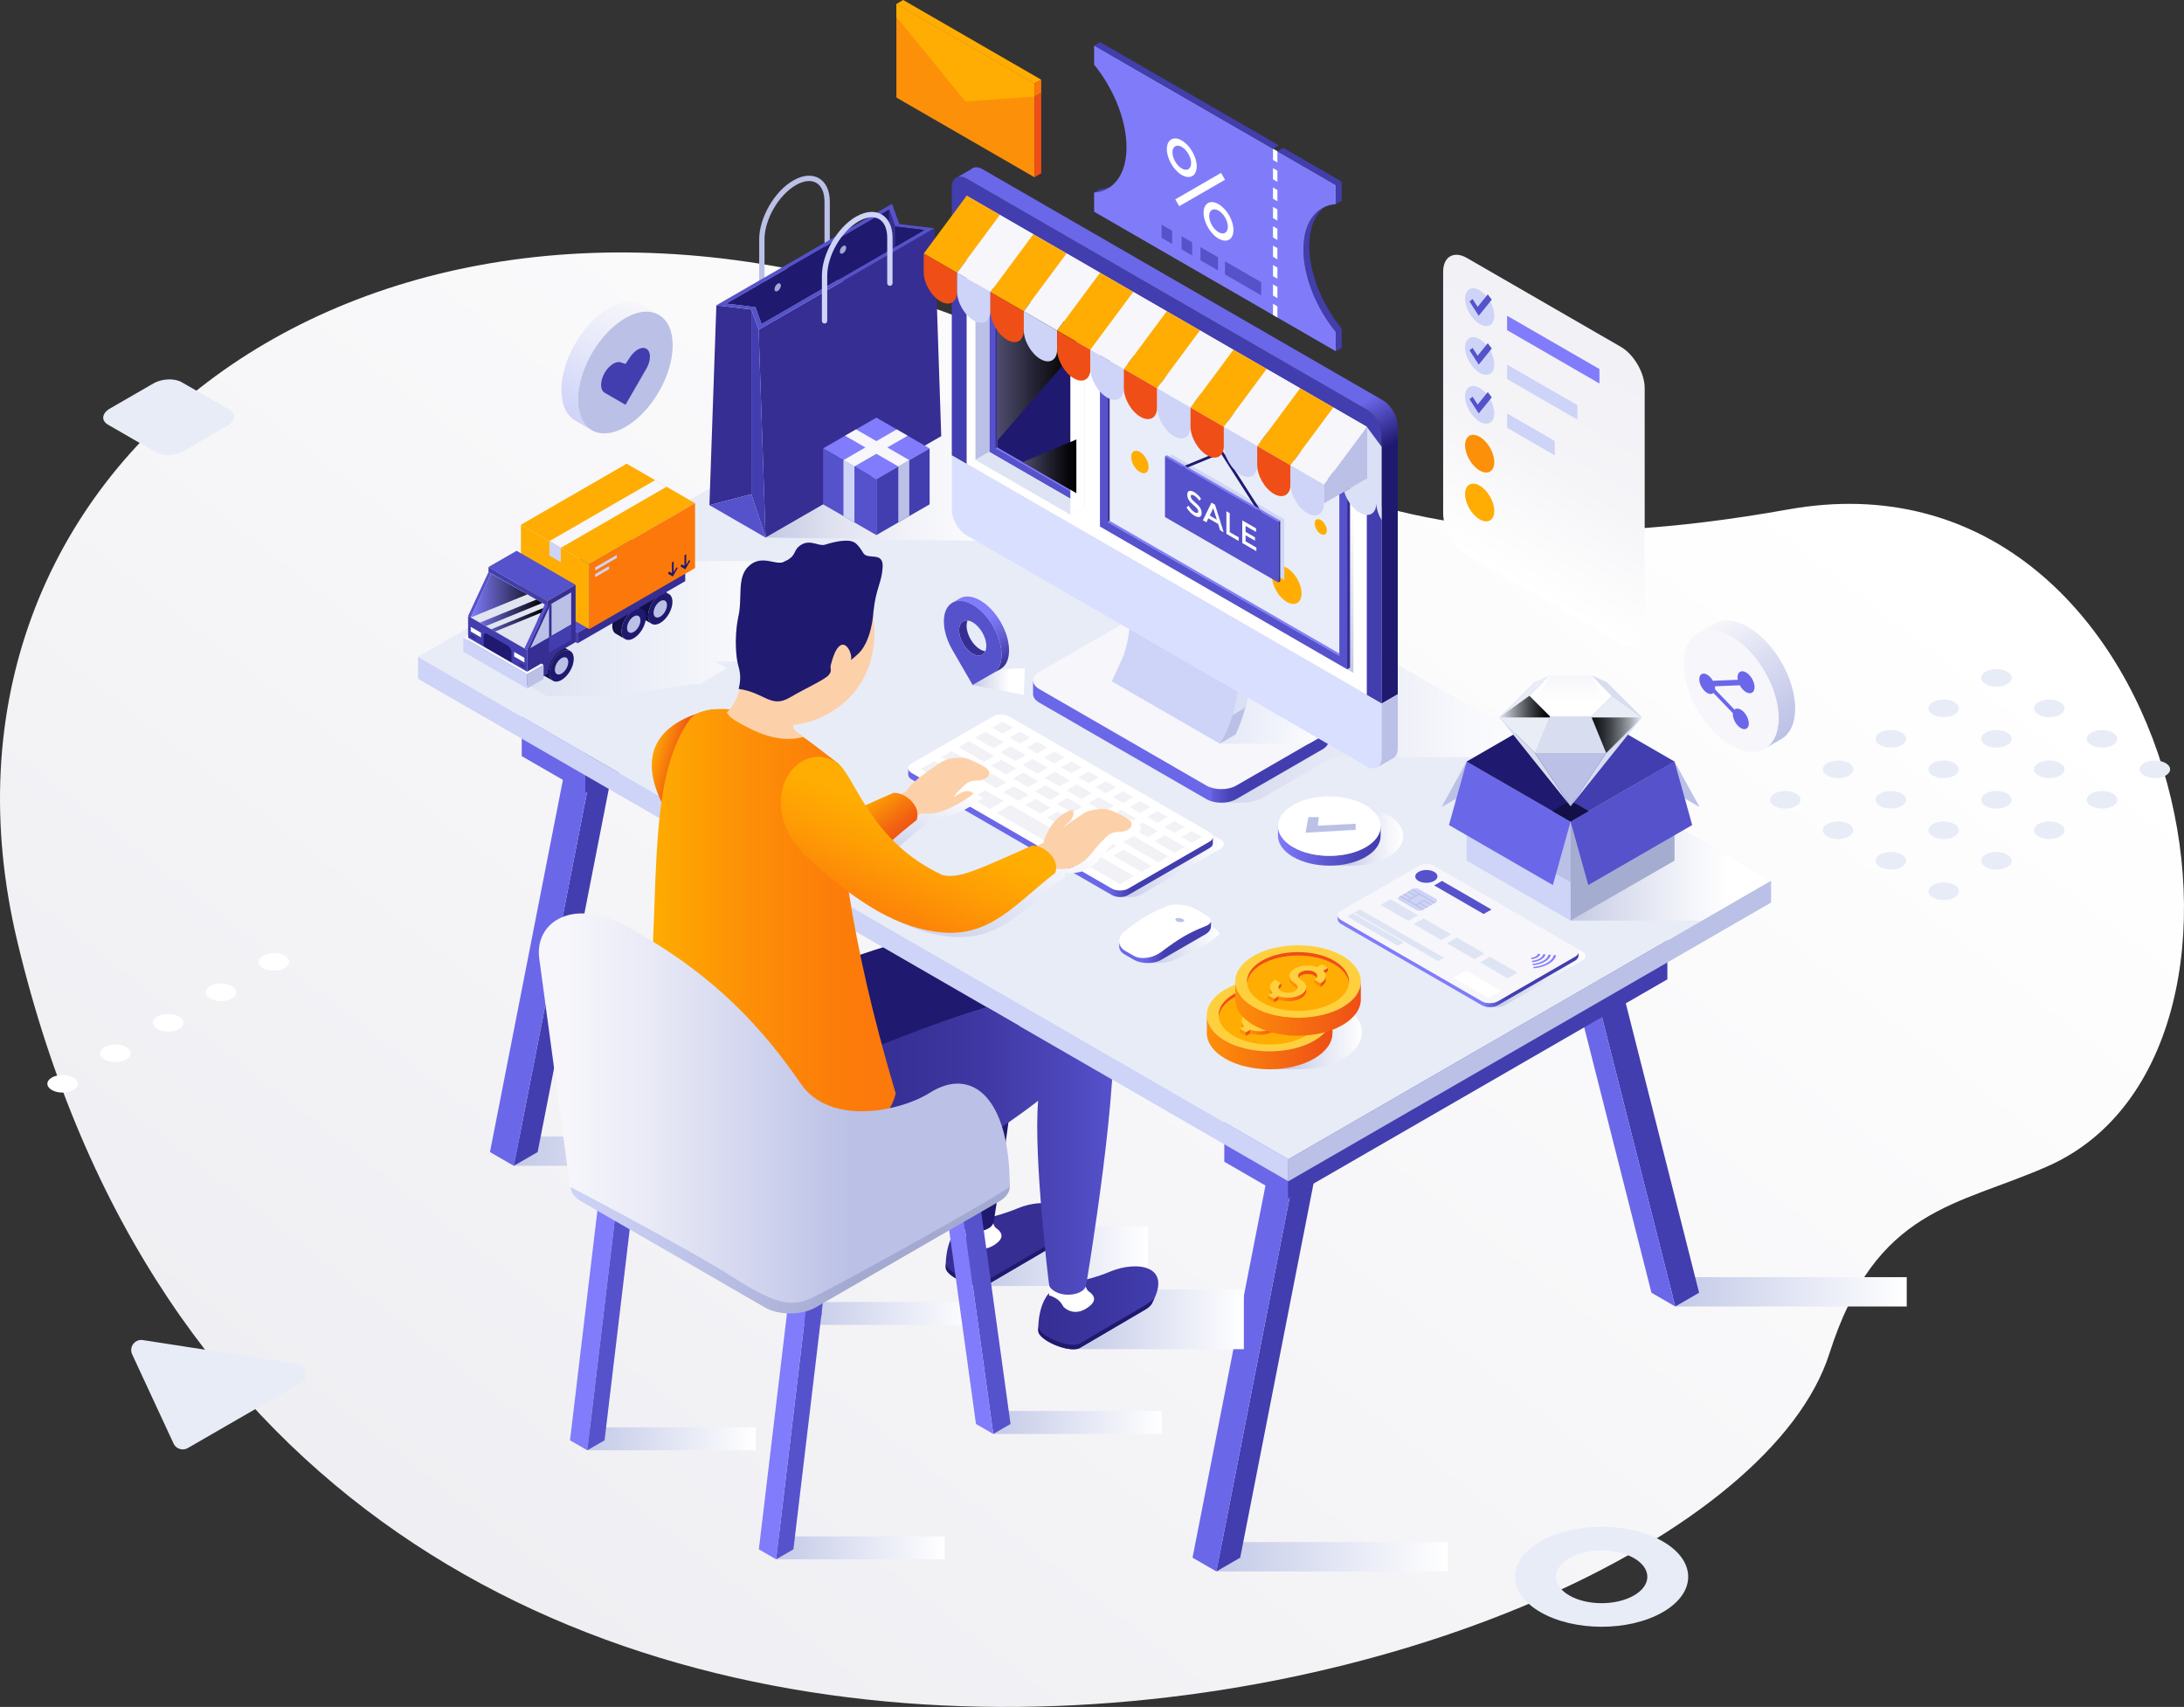 <?xml version="1.0" encoding="UTF-8"?><svg xmlns="http://www.w3.org/2000/svg" xmlns:xlink="http://www.w3.org/1999/xlink" viewBox="0 0 1984.02 1550.66"><rect x="0" y="0" width="1984.02" height="1550.66" fill="#333333" stroke="none"/><defs><style>.cls-1{fill:url(#linear-gradient-35);}.cls-1,.cls-2,.cls-3,.cls-4,.cls-5,.cls-6,.cls-7,.cls-8,.cls-9,.cls-10,.cls-11,.cls-12,.cls-13,.cls-14,.cls-15,.cls-16,.cls-17,.cls-18,.cls-19,.cls-20,.cls-21,.cls-22,.cls-23,.cls-24,.cls-25{mix-blend-mode:multiply;}.cls-26{fill:#362e93;}.cls-27{fill:url(#linear-gradient-2);}.cls-28{fill:#e1e5f1;}.cls-29{fill:url(#linear-gradient-51);}.cls-2{fill:url(#linear-gradient-22);}.cls-30{fill:#fff;}.cls-3{fill:url(#linear-gradient-13);}.cls-31{fill:url(#linear-gradient-54);}.cls-31,.cls-32,.cls-33,.cls-34,.cls-35,.cls-36{mix-blend-mode:screen;}.cls-4{fill:url(#linear-gradient-52);}.cls-5{fill:url(#linear-gradient-10);}.cls-37{fill:#f6f6fb;}.cls-6{fill:url(#linear-gradient-18);}.cls-32{fill:url(#linear-gradient-19);}.cls-38{fill:url(#linear-gradient-28);}.cls-39{fill:url(#linear-gradient-14);}.cls-7{fill:url(#linear-gradient-17);}.cls-40{fill:url(#linear-gradient-36);}.cls-41,.cls-35{fill:#1f196f;}.cls-42{fill:url(#linear-gradient-6);}.cls-43{fill:#bdc3e3;}.cls-44{isolation:isolate;}.cls-8{fill:url(#linear-gradient-37);}.cls-45{fill:#807cfb;}.cls-46{fill:url(#linear-gradient-48);}.cls-9{fill:url(#linear-gradient-42);}.cls-47{fill:#c8b7bd;}.cls-48{fill:url(#linear-gradient-11);}.cls-49{fill:url(#linear-gradient-50);}.cls-10{fill:url(#linear-gradient-43);}.cls-11{fill:url(#linear-gradient-38);}.cls-12{fill:#dae0f5;}.cls-50{fill:url(#linear-gradient-39);}.cls-51{fill:#fcd1a9;}.cls-13{fill:url(#linear-gradient-53);}.cls-52{clip-path:url(#clippath-1);}.cls-53{fill:#ef4e16;}.cls-54{fill:#1966a7;}.cls-55{fill:#d8def0;}.cls-56{fill:#ffad02;}.cls-14{fill:url(#linear-gradient-5);}.cls-33{fill:url(#linear-gradient-8);}.cls-57{fill:#121047;}.cls-15{fill:url(#linear-gradient-32);}.cls-58{fill:url(#linear-gradient-49);}.cls-16{fill:url(#linear-gradient-34);}.cls-59{fill:#807cf9;}.cls-17{fill:#d1d7f3;}.cls-60{fill:url(#linear-gradient-16);}.cls-18{fill:url(#linear-gradient-25);}.cls-61{fill:#423eac;}.cls-62{fill:url(#linear-gradient-31);}.cls-19{fill:url(#linear-gradient-9);}.cls-63{fill:#5652ca;}.cls-34{fill:url(#linear-gradient-55);}.cls-64{fill:#fc780b;}.cls-20{fill:url(#linear-gradient-41);}.cls-65{fill:#fd9009;}.cls-66{fill:#ffd03e;}.cls-67{fill:#ced3f8;}.cls-68{fill:url(#linear-gradient-21);}.cls-69{fill:#6b67e9;}.cls-21{fill:url(#linear-gradient-15);}.cls-70{fill:url(#linear-gradient-45);}.cls-71{clip-path:url(#clippath);}.cls-22{fill:url(#linear-gradient-40);}.cls-72{fill:#d9dfff;}.cls-73{fill:none;}.cls-74{fill:#5652cc;}.cls-75{fill:#a3a9d0;}.cls-76{fill:#dfe4f4;}.cls-77{fill:#e9edf6;}.cls-78{fill:#423eaf;}.cls-79{fill:url(#linear-gradient-24);}.cls-80{fill:#bbc0e6;}.cls-81,.cls-23{fill:#e8ecf7;}.cls-82{fill:url(#linear-gradient-3);}.cls-24{fill:url(#linear-gradient-7);}.cls-83{fill:url(#linear-gradient);}.cls-25{fill:url(#linear-gradient-23);}.cls-84{fill:url(#linear-gradient-27);}.cls-85{fill:#f1f1f6;}.cls-86{fill:url(#linear-gradient-33);}.cls-87{fill:url(#linear-gradient-29);}.cls-88{fill:#a4add0;}.cls-89{fill:#e8edf9;}.cls-90{fill:url(#linear-gradient-30);}.cls-91{fill:url(#linear-gradient-4);}.cls-92{fill:url(#linear-gradient-44);}.cls-36{fill:url(#linear-gradient-20);}.cls-93{fill:url(#linear-gradient-47);}.cls-94{fill:url(#linear-gradient-46);}.cls-95{fill:url(#linear-gradient-12);}.cls-96{fill:url(#linear-gradient-26);}</style><linearGradient id="linear-gradient" x1="446.71" y1="1446.59" x2="1386.45" y2="243.6" gradientUnits="userSpaceOnUse"><stop offset="0" stop-color="#efeff3"/><stop offset="1" stop-color="#fff"/></linearGradient><linearGradient id="linear-gradient-2" x1="1104.99" y1="1414.24" x2="1315.24" y2="1414.24" gradientUnits="userSpaceOnUse"><stop offset="0" stop-color="#c4cae8"/><stop offset="1" stop-color="#fff"/></linearGradient><linearGradient id="linear-gradient-3" x1="466.76" y1="1045.76" x2="677.01" y2="1045.76" xlink:href="#linear-gradient-2"/><linearGradient id="linear-gradient-4" x1="1521.88" y1="1173.55" x2="1732.13" y2="1173.55" xlink:href="#linear-gradient-2"/><linearGradient id="linear-gradient-5" x1="1181.51" y1="759.41" x2="1274.73" y2="759.41" gradientUnits="userSpaceOnUse"><stop offset=".43" stop-color="#c4c9e4"/><stop offset=".58" stop-color="#d7daec"/><stop offset=".85" stop-color="#f4f5fa"/><stop offset="1" stop-color="#fff"/></linearGradient><linearGradient id="linear-gradient-6" x1="1160.96" y1="768.38" x2="1254.23" y2="768.38" gradientUnits="userSpaceOnUse"><stop offset="0" stop-color="#807cfb"/><stop offset=".01" stop-color="#7e7af9"/><stop offset=".45" stop-color="#5d59d1"/><stop offset=".79" stop-color="#4945b8"/><stop offset="1" stop-color="#423eaf"/></linearGradient><linearGradient id="linear-gradient-7" x1="435.08" y1="571.09" x2="728.54" y2="571.09" gradientUnits="userSpaceOnUse"><stop offset="0" stop-color="#d8def0"/><stop offset="1" stop-color="#fff"/></linearGradient><linearGradient id="linear-gradient-8" x1="427.64" y1="547.36" x2="493.47" y2="547.36" gradientUnits="userSpaceOnUse"><stop offset="0" stop-color="#807cfb"/><stop offset=".3" stop-color="#5b58b4"/><stop offset=".98" stop-color="#020204"/><stop offset="1" stop-color="#000"/></linearGradient><linearGradient id="linear-gradient-9" x1="695.47" y1="426.66" x2="1110.45" y2="426.66" gradientUnits="userSpaceOnUse"><stop offset="0" stop-color="#c4c9e4"/><stop offset=".02" stop-color="#c7cce5"/><stop offset=".15" stop-color="#e0e2f0"/><stop offset=".3" stop-color="#f1f2f8"/><stop offset=".45" stop-color="#fbfbfd"/><stop offset=".64" stop-color="#fff"/></linearGradient><linearGradient id="linear-gradient-10" x1="1042.7" y1="857.74" x2="1107.68" y2="857.74" xlink:href="#linear-gradient-2"/><linearGradient id="linear-gradient-11" x1="1016.77" y1="855.69" x2="1100.1" y2="855.69" gradientUnits="userSpaceOnUse"><stop offset=".26" stop-color="#6b67e9"/><stop offset=".34" stop-color="#5f5bd9"/><stop offset=".49" stop-color="#423eb0"/><stop offset=".49" stop-color="#423eaf"/></linearGradient><linearGradient id="linear-gradient-12" x1="1344.22" y1="510.48" x2="1460.88" y2="308.41" gradientUnits="userSpaceOnUse"><stop offset="0" stop-color="#fff"/><stop offset=".46" stop-color="#f5f5f8"/><stop offset="1" stop-color="#f1f1f6"/></linearGradient><linearGradient id="linear-gradient-13" x1="1036.52" y1="648.77" x2="1414.87" y2="648.77" gradientUnits="userSpaceOnUse"><stop offset="0" stop-color="#c4cae8"/><stop offset=".4" stop-color="#e2e5f3"/><stop offset=".76" stop-color="#f7f8fc"/><stop offset="1" stop-color="#fff"/></linearGradient><linearGradient id="linear-gradient-14" x1="1163.31" y1="673.86" x2="1431.83" y2="673.86" gradientTransform="translate(2370.3) rotate(-180) scale(1 -1)" gradientUnits="userSpaceOnUse"><stop offset=".24" stop-color="#423eaf"/><stop offset=".3" stop-color="#433fb1"/><stop offset=".34" stop-color="#4945b9"/><stop offset=".36" stop-color="#524ec6"/><stop offset=".39" stop-color="#605cd9"/><stop offset=".4" stop-color="#6b67e9"/></linearGradient><linearGradient id="linear-gradient-15" x1="1033.86" y1="643.12" x2="1203.41" y2="643.12" gradientUnits="userSpaceOnUse"><stop offset="0" stop-color="#dae0f5"/><stop offset=".32" stop-color="#e0e5f6"/><stop offset=".77" stop-color="#f2f4fb"/><stop offset="1" stop-color="#fff"/></linearGradient><linearGradient id="linear-gradient-16" x1="1428.14" y1="49.42" x2="1093.69" y2="628.7" gradientTransform="translate(2370.3) rotate(-180) scale(1 -1)" gradientUnits="userSpaceOnUse"><stop offset=".63" stop-color="#6b67e9"/><stop offset=".7" stop-color="#1f196f"/></linearGradient><linearGradient id="linear-gradient-17" x1="1117.26" y1="611.32" x2="1117.26" y2="311.47" gradientUnits="userSpaceOnUse"><stop offset="0" stop-color="#c4c9e4"/><stop offset=".29" stop-color="#e8eaf4"/><stop offset=".5" stop-color="#fff"/></linearGradient><linearGradient id="linear-gradient-18" x1="941.81" y1="427.24" x2="962.93" y2="390.66" gradientUnits="userSpaceOnUse"><stop offset="0" stop-color="#d1d7f3"/><stop offset=".64" stop-color="#f2f3fb"/><stop offset="1" stop-color="#fff"/></linearGradient><linearGradient id="linear-gradient-19" x1="905.81" y1="328.8" x2="977.8" y2="328.8" gradientUnits="userSpaceOnUse"><stop offset="0" stop-color="#4f4d6e"/><stop offset=".06" stop-color="#494765"/><stop offset=".5" stop-color="#21202f"/><stop offset=".82" stop-color="#09090c"/><stop offset="1" stop-color="#000"/></linearGradient><linearGradient id="linear-gradient-20" x1="929.03" y1="423.63" y2="423.63" xlink:href="#linear-gradient-19"/><linearGradient id="linear-gradient-21" x1="877.8" y1="540.23" x2="914.83" y2="604.38" gradientUnits="userSpaceOnUse"><stop offset=".34" stop-color="#807cfb"/><stop offset=".45" stop-color="#7975f2"/><stop offset=".62" stop-color="#6863d9"/><stop offset=".85" stop-color="#4c45b2"/><stop offset="1" stop-color="#362e93"/></linearGradient><linearGradient id="linear-gradient-22" x1="883.64" y1="619.29" x2="930.9" y2="619.29" gradientUnits="userSpaceOnUse"><stop offset="0" stop-color="#c4c9e4"/><stop offset=".2" stop-color="#d5d9ec"/><stop offset=".7" stop-color="#fff"/></linearGradient><linearGradient id="linear-gradient-23" x1="1353.59" y1="888.21" x2="1440.28" y2="888.21" gradientUnits="userSpaceOnUse"><stop offset="0" stop-color="#c4cae8"/><stop offset="1" stop-color="#fff"/></linearGradient><linearGradient id="linear-gradient-24" x1="1282.05" y1="873.09" x2="1500.93" y2="873.09" gradientTransform="translate(2716.1) rotate(-180) scale(1 -1)" gradientUnits="userSpaceOnUse"><stop offset=".27" stop-color="#423eaf"/><stop offset=".3" stop-color="#4541b2"/><stop offset=".32" stop-color="#4e4abe"/><stop offset=".35" stop-color="#5e5ad1"/><stop offset=".38" stop-color="#7470ed"/><stop offset=".39" stop-color="#807cfb"/></linearGradient><linearGradient id="linear-gradient-25" x1="1120.69" y1="937.65" x2="1237.23" y2="937.65" gradientUnits="userSpaceOnUse"><stop offset=".37" stop-color="#c4c9e4"/><stop offset="1" stop-color="#fff"/></linearGradient><linearGradient id="linear-gradient-26" x1="1096.33" y1="946.76" x2="1210.48" y2="946.76" gradientUnits="userSpaceOnUse"><stop offset="0" stop-color="#fd9009"/><stop offset="1" stop-color="#ef4e16"/></linearGradient><linearGradient id="linear-gradient-27" x1="1135.79" y1="933.74" x2="1160.84" y2="933.74" xlink:href="#linear-gradient-26"/><linearGradient id="linear-gradient-28" x1="1122.08" y1="916.27" x2="1236.23" y2="916.27" xlink:href="#linear-gradient-26"/><linearGradient id="linear-gradient-29" x1="1161.54" y1="903.25" x2="1186.6" y2="903.25" xlink:href="#linear-gradient-26"/><linearGradient id="linear-gradient-30" x1="515.11" y1="377.79" x2="575.72" y2="272.81" gradientUnits="userSpaceOnUse"><stop offset="0" stop-color="#ced3f8"/><stop offset="0" stop-color="#ced3f8"/><stop offset=".64" stop-color="#ebecfa"/><stop offset="1" stop-color="#f6f6fb"/></linearGradient><linearGradient id="linear-gradient-31" x1="748.02" y1="667.09" x2="808.63" y2="562.11" gradientTransform="translate(2373.71) rotate(-180) scale(1 -1)" gradientUnits="userSpaceOnUse"><stop offset="0" stop-color="#bbc0e6"/><stop offset=".54" stop-color="#d8dbf0"/><stop offset="1" stop-color="#f6f6fb"/></linearGradient><linearGradient id="linear-gradient-32" x1="997.52" y1="785.76" x2="1098.47" y2="785.76" gradientTransform="translate(13.38)" xlink:href="#linear-gradient-2"/><linearGradient id="linear-gradient-33" x1="1218.34" y1="756.35" x2="1495.1" y2="756.35" gradientTransform="translate(2320.14) rotate(-180) scale(1 -1)" gradientUnits="userSpaceOnUse"><stop offset=".26" stop-color="#423eaf"/><stop offset=".29" stop-color="#4d49be"/><stop offset=".34" stop-color="#6a66e7"/><stop offset=".34" stop-color="#6b67e9"/></linearGradient><linearGradient id="linear-gradient-34" x1="830.69" y1="794.91" x2="864.23" y2="714.42" xlink:href="#linear-gradient-2"/><linearGradient id="linear-gradient-35" x1="883.11" y1="898.23" x2="945.29" y2="748.99" xlink:href="#linear-gradient-2"/><linearGradient id="linear-gradient-36" x1="738.92" y1="807.27" x2="743.64" y2="795.95" gradientUnits="userSpaceOnUse"><stop offset="0" stop-color="#e19100"/><stop offset=".58" stop-color="#f2ab03"/><stop offset="1" stop-color="#fbba05"/></linearGradient><linearGradient id="linear-gradient-37" x1="976.97" y1="1198.53" x2="1129.97" y2="1198.53" xlink:href="#linear-gradient-2"/><linearGradient id="linear-gradient-38" x1="889.77" y1="1141.15" x2="1042.77" y2="1141.15" xlink:href="#linear-gradient-2"/><clipPath id="clippath"><polygon class="cls-73" points="1186.07 1082.17 547.4 713.44 547.4 729.3 548.33 728.93 482.47 1068.14 1120.69 1436.63 1186.6 1097.22 1185.63 1097.78 1186.07 1082.17"/></clipPath><linearGradient id="linear-gradient-39" x1="769.03" y1="1130.64" x2="878.14" y2="1130.64" gradientTransform="translate(1737.22) rotate(-180) scale(1 -1)" gradientUnits="userSpaceOnUse"><stop offset="0" stop-color="#362e93"/><stop offset="1" stop-color="#362e93"/></linearGradient><linearGradient id="linear-gradient-40" x1="705.06" y1="1406.12" x2="858.06" y2="1406.12" xlink:href="#linear-gradient-2"/><linearGradient id="linear-gradient-41" x1="902.31" y1="1292.24" x2="1055.31" y2="1292.24" xlink:href="#linear-gradient-2"/><linearGradient id="linear-gradient-42" x1="533.52" y1="1307.08" x2="686.51" y2="1307.08" xlink:href="#linear-gradient-2"/><linearGradient id="linear-gradient-43" x1="730.77" y1="1193.19" x2="883.76" y2="1193.19" xlink:href="#linear-gradient-2"/><linearGradient id="linear-gradient-44" x1="917.32" y1="1078.07" x2="514.54" y2="1078.07" gradientUnits="userSpaceOnUse"><stop offset=".36" stop-color="#a3a9d0"/><stop offset=".75" stop-color="#c0c5eb"/><stop offset="1" stop-color="#ced3f8"/></linearGradient><clipPath id="clippath-1"><polygon class="cls-73" points="1186.07 1082.17 547.4 713.44 547.4 729.3 548.33 728.93 482.47 1068.14 1120.69 1436.63 1186.6 1097.22 1185.63 1097.78 1186.07 1082.17"/></clipPath><linearGradient id="linear-gradient-45" x1="684.96" y1="1188.07" x2="794.09" y2="1188.07" gradientTransform="translate(1737.22) rotate(-180) scale(1 -1)" gradientUnits="userSpaceOnUse"><stop offset="0" stop-color="#423eaf"/><stop offset=".39" stop-color="#3c36a2"/><stop offset="1" stop-color="#362e93"/></linearGradient><linearGradient id="linear-gradient-46" x1="725.76" y1="1038.67" x2="1147.95" y2="1038.67" gradientTransform="translate(1737.22) rotate(-180) scale(1 -1)" gradientUnits="userSpaceOnUse"><stop offset="0" stop-color="#5652cc"/><stop offset=".09" stop-color="#4d48bc"/><stop offset=".27" stop-color="#4039a5"/><stop offset=".43" stop-color="#383197"/><stop offset=".58" stop-color="#362e93"/></linearGradient><linearGradient id="linear-gradient-47" x1="789.89" y1="786.22" x2="758.23" y2="746.22" gradientUnits="userSpaceOnUse"><stop offset="0" stop-color="#ef4e16"/><stop offset=".26" stop-color="#f26111"/><stop offset=".78" stop-color="#fb9506"/><stop offset="1" stop-color="#ffad02"/></linearGradient><linearGradient id="linear-gradient-48" x1="636.27" y1="692.66" x2="589.61" y2="680.16" gradientUnits="userSpaceOnUse"><stop offset=".36" stop-color="#ef4e16"/><stop offset=".62" stop-color="#f67a0c"/><stop offset=".87" stop-color="#fc9f04"/><stop offset="1" stop-color="#ffad02"/></linearGradient><linearGradient id="linear-gradient-49" x1="923.53" y1="842.47" x2="1147.95" y2="842.47" gradientTransform="translate(1737.22) rotate(-180) scale(1 -1)" gradientUnits="userSpaceOnUse"><stop offset="0" stop-color="#fc780b"/><stop offset=".25" stop-color="#fc7d0a"/><stop offset=".58" stop-color="#fd8e07"/><stop offset=".95" stop-color="#fea902"/><stop offset="1" stop-color="#ffad02"/></linearGradient><linearGradient id="linear-gradient-50" x1="794.71" y1="850.17" x2="836.38" y2="750.17" gradientUnits="userSpaceOnUse"><stop offset="0" stop-color="#fc780b"/><stop offset=".03" stop-color="#fc790a"/><stop offset=".66" stop-color="#fe9e04"/><stop offset="1" stop-color="#ffad02"/></linearGradient><linearGradient id="linear-gradient-51" x1="917.32" y1="1006.65" x2="514.54" y2="1006.65" gradientUnits="userSpaceOnUse"><stop offset=".36" stop-color="#bbc0e6"/><stop offset=".44" stop-color="#c3c8e9"/><stop offset=".8" stop-color="#e8e9f6"/><stop offset="1" stop-color="#f6f6fb"/></linearGradient><linearGradient id="linear-gradient-52" x1="1426.77" y1="781.81" x2="1608.91" y2="781.81" gradientUnits="userSpaceOnUse"><stop offset="0" stop-color="#c4c9e4"/><stop offset=".21" stop-color="#d7daec"/><stop offset=".59" stop-color="#f4f5fa"/><stop offset=".8" stop-color="#fff"/></linearGradient><linearGradient id="linear-gradient-53" x1="1426.77" y1="613.39" x2="1426.77" y2="638.23" gradientUnits="userSpaceOnUse"><stop offset="0" stop-color="#f6f6fb"/><stop offset="1" stop-color="#fff"/></linearGradient><linearGradient id="linear-gradient-54" x1="1362.11" y1="641.93" x2="1408.06" y2="641.93" gradientUnits="userSpaceOnUse"><stop offset="0" stop-color="#e8edf9"/><stop offset=".14" stop-color="#bdc1cb"/><stop offset=".38" stop-color="#7a7d83"/><stop offset=".59" stop-color="#45474b"/><stop offset=".77" stop-color="#1f2022"/><stop offset=".91" stop-color="#080809"/><stop offset="1" stop-color="#000"/></linearGradient><linearGradient id="linear-gradient-55" x1="678.13" y1="667.92" x2="723.68" y2="667.92" gradientTransform="translate(2169.56) rotate(-180) scale(1 -1)" gradientUnits="userSpaceOnUse"><stop offset="0" stop-color="#e8edf9"/><stop offset=".03" stop-color="#dee3ee"/><stop offset=".23" stop-color="#a0a5ad"/><stop offset=".43" stop-color="#6c7177"/><stop offset=".61" stop-color="#44484d"/><stop offset=".77" stop-color="#272b2f"/><stop offset=".9" stop-color="#161a1c"/><stop offset="1" stop-color="#101416"/></linearGradient></defs><g class="cls-44"><g id="Wave_shape"><path class="cls-83" d="m1661.92,1229.52c42.37-133,116.28-133.61,198.74-170.26,236.24-104.99,119.99-660.16-236.24-596.46-429.92,76.87-502.48-93.5-795.18-189.33C327.96,109.36-87.02,425.08,15.75,855.3c244.71,1024.43,1540.94,704.57,1646.17,374.22Z"/></g><g id="Abstract_shapes"><path class="cls-23" d="m120.06,1230.34l37.61,81.05c2.27,4.9,8.26,6.79,12.94,4.09l102.76-59.33c7.52-4.34,5.39-15.72-3.19-17.05l-140.38-21.72c-7.26-1.12-12.84,6.29-9.75,12.96Z"/><path class="cls-23" d="m1510.58,1400.31c-30.71-17.73-80.51-17.73-111.22,0-30.71,17.73-30.71,46.48,0,64.21,30.71,17.73,80.51,17.73,111.22,0,30.71-17.73,30.71-46.48,0-64.21Zm-84.98,49.06c-16.22-9.37-16.22-24.55,0-33.91,16.22-9.37,42.51-9.37,58.74,0,16.22,9.37,16.22,24.55,0,33.91-16.22,9.37-42.51,9.37-58.74,0Z"/><g><path class="cls-81" d="m1803.84,621.46c5.41,3.12,14.19,3.12,19.6,0,5.41-3.12,5.41-8.19,0-11.32-5.42-3.12-14.19-3.12-19.6,0-5.41,3.12-5.41,8.19,0,11.32Z"/><path class="cls-81" d="m1851.8,649.16c5.41,3.12,14.19,3.12,19.6,0,5.42-3.12,5.42-8.19,0-11.32-5.41-3.12-14.19-3.12-19.6,0-5.41,3.12-5.41,8.19,0,11.32Z"/><path class="cls-81" d="m1899.76,676.85c5.41,3.12,14.19,3.12,19.6,0,5.41-3.12,5.41-8.19,0-11.32-5.41-3.12-14.19-3.12-19.6,0-5.42,3.12-5.42,8.19,0,11.32Z"/><path class="cls-81" d="m1967.33,693.22c-5.41-3.12-14.19-3.12-19.6,0-5.41,3.12-5.41,8.19,0,11.32,5.42,3.12,14.19,3.12,19.6,0,5.41-3.12,5.41-8.19,0-11.32Z"/><path class="cls-81" d="m1755.88,649.16c5.41,3.12,14.19,3.12,19.6,0,5.42-3.12,5.42-8.19,0-11.32-5.41-3.12-14.19-3.12-19.6,0s-5.41,8.19,0,11.32Z"/><path class="cls-81" d="m1803.84,676.85c5.41,3.12,14.19,3.12,19.6,0,5.41-3.12,5.41-8.19,0-11.32-5.41-3.12-14.19-3.12-19.6,0-5.41,3.12-5.41,8.19,0,11.32Z"/><path class="cls-81" d="m1851.8,704.54c5.42,3.12,14.19,3.12,19.6,0,5.41-3.12,5.41-8.19,0-11.32-5.41-3.12-14.19-3.12-19.6,0-5.41,3.12-5.41,8.19,0,11.32Z"/><path class="cls-81" d="m1919.37,720.91c-5.41-3.12-14.19-3.13-19.6,0-5.41,3.12-5.41,8.19,0,11.31,5.41,3.12,14.19,3.12,19.6,0,5.41-3.12,5.41-8.19,0-11.31Z"/><path class="cls-81" d="m1707.91,676.85c5.41,3.12,14.19,3.12,19.6,0,5.41-3.12,5.41-8.19,0-11.32-5.42-3.12-14.19-3.12-19.6,0-5.41,3.12-5.41,8.19,0,11.32Z"/><path class="cls-81" d="m1755.88,704.54c5.41,3.12,14.19,3.12,19.6,0,5.42-3.12,5.42-8.19,0-11.32-5.41-3.12-14.19-3.12-19.6,0s-5.41,8.19,0,11.32Z"/><path class="cls-81" d="m1803.84,732.23c5.41,3.12,14.19,3.12,19.6,0,5.41-3.12,5.41-8.19,0-11.31-5.41-3.13-14.19-3.13-19.6,0-5.42,3.12-5.42,8.19,0,11.31Z"/><path class="cls-81" d="m1871.41,748.6c-5.41-3.12-14.19-3.12-19.6,0-5.41,3.12-5.41,8.19,0,11.32,5.42,3.12,14.19,3.12,19.6,0,5.41-3.12,5.41-8.19,0-11.32Z"/><path class="cls-81" d="m1659.95,704.54c5.41,3.12,14.19,3.12,19.6,0s5.41-8.19,0-11.32-14.19-3.12-19.6,0c-5.41,3.12-5.41,8.19,0,11.32Z"/><path class="cls-81" d="m1707.91,732.23c5.41,3.12,14.19,3.12,19.6,0,5.41-3.12,5.41-8.19,0-11.32-5.41-3.12-14.19-3.12-19.6,0-5.42,3.13-5.42,8.19,0,11.32Z"/><path class="cls-81" d="m1755.88,759.92c5.41,3.12,14.19,3.12,19.6,0,5.42-3.13,5.42-8.19,0-11.32-5.41-3.12-14.19-3.12-19.6,0s-5.41,8.19,0,11.32Z"/><path class="cls-81" d="m1823.44,776.29c-5.41-3.12-14.19-3.12-19.6,0-5.41,3.12-5.41,8.19,0,11.32,5.41,3.12,14.19,3.12,19.6,0,5.41-3.12,5.41-8.19,0-11.32Z"/><path class="cls-81" d="m1631.59,720.91c-5.41-3.12-14.19-3.12-19.6,0-5.41,3.13-5.41,8.19,0,11.32,5.42,3.12,14.19,3.12,19.6,0,5.41-3.12,5.41-8.19,0-11.32Z"/><path class="cls-81" d="m1679.55,748.6c-5.41-3.12-14.19-3.12-19.6,0-5.41,3.12-5.41,8.19,0,11.32,5.41,3.12,14.19,3.12,19.6,0,5.41-3.13,5.41-8.19,0-11.32Z"/><path class="cls-81" d="m1727.52,776.29c-5.41-3.12-14.19-3.12-19.6,0-5.42,3.12-5.42,8.19,0,11.32,5.41,3.12,14.19,3.12,19.6,0,5.41-3.12,5.41-8.19,0-11.32Z"/><path class="cls-81" d="m1775.48,803.98c-5.41-3.12-14.19-3.12-19.6,0s-5.41,8.19,0,11.32c5.42,3.12,14.19,3.12,19.6,0,5.41-3.12,5.41-8.19,0-11.32Z"/></g><g><path class="cls-30" d="m258.54,868.12c-5.41-3.12-14.19-3.12-19.6,0-5.41,3.13-5.41,8.19,0,11.32,5.41,3.12,14.19,3.12,19.6,0,5.41-3.12,5.41-8.19,0-11.32Z"/><path class="cls-30" d="m210.58,895.81c-5.41-3.12-14.19-3.12-19.6,0-5.41,3.12-5.41,8.19,0,11.32,5.41,3.12,14.19,3.12,19.6,0,5.41-3.13,5.41-8.19,0-11.32Z"/><path class="cls-30" d="m162.61,923.5c-5.41-3.12-14.19-3.12-19.6,0-5.41,3.12-5.41,8.19,0,11.32,5.41,3.12,14.19,3.12,19.6,0s5.41-8.19,0-11.32Z"/><path class="cls-30" d="m114.65,951.19c-5.41-3.12-14.19-3.12-19.6,0-5.41,3.12-5.41,8.19,0,11.32,5.42,3.12,14.19,3.12,19.6,0,5.41-3.12,5.41-8.19,0-11.32Z"/><path class="cls-30" d="m66.69,978.89c-5.41-3.12-14.19-3.12-19.6,0-5.41,3.12-5.41,8.19,0,11.32,5.41,3.12,14.19,3.12,19.6,0,5.41-3.13,5.41-8.19,0-11.32Z"/></g><path class="cls-23" d="m165.08,347.22l43.1,24.88c6.57,3.79,5.75,10.42-1.84,14.8l-39.41,22.76c-7.59,4.38-19.06,4.85-25.63,1.06l-43.1-24.88c-6.57-3.79-5.75-10.42,1.84-14.8l39.41-22.76c7.59-4.38,19.06-4.86,25.63-1.06Z"/></g><g id="Objects"><g id="Table"><rect class="cls-27" x="1104.99" y="1400.91" width="210.25" height="26.65"/><rect class="cls-82" x="466.76" y="1032.43" width="210.25" height="26.65"/><rect class="cls-91" x="1521.88" y="1160.22" width="210.25" height="26.65"/><g><g><polygon class="cls-78" points="1521.88 1186.87 1450.68 905.78 1472.33 893.28 1543.53 1174.37 1521.88 1186.87"/><polygon class="cls-78" points="1126.64 1415.06 1197.85 1051.76 1176.19 1064.26 1104.99 1427.56 1126.64 1415.06"/><polygon class="cls-69" points="1104.99 1427.56 1083.34 1415.06 1154.54 1051.76 1176.19 1064.26 1104.99 1427.56"/><polygon class="cls-69" points="1521.88 1186.87 1500.23 1174.37 1429.03 893.28 1450.68 905.78 1521.88 1186.87"/><polygon class="cls-78" points="1169.92 1018.72 1169.92 1088.72 1514.69 889.67 1514.69 819.67 1169.92 1018.72"/><polygon class="cls-69" points="1112.19 985.38 1112.19 1055.38 1169.92 1088.72 1169.92 1018.72 1112.19 985.38"/></g><g><polygon class="cls-78" points="883.65 776.19 812.45 537.3 834.1 524.8 905.3 763.69 883.65 776.19"/><polygon class="cls-78" points="488.41 1046.58 559.62 683.27 537.97 695.77 466.76 1059.08 488.41 1046.58"/><polygon class="cls-69" points="466.76 1059.08 445.11 1046.58 516.31 683.27 537.97 695.77 466.76 1059.08"/><polygon class="cls-69" points="883.65 776.19 862 763.69 790.8 524.8 812.45 537.3 883.65 776.19"/><polygon class="cls-78" points="531.7 650.23 531.7 720.23 876.47 521.18 876.47 451.18 531.7 650.23"/><polygon class="cls-69" points="473.96 616.9 473.96 686.9 531.7 720.23 531.7 650.23 473.96 616.9"/></g><polygon class="cls-67" points="1170.37 1073.11 379.75 616.65 379.75 596.65 1170.37 1053.11 1170.37 1073.11"/><polygon class="cls-80" points="1170.37 1053.11 1608.91 799.92 1608.91 819.92 1170.37 1073.11 1170.37 1053.11"/><polygon class="cls-81" points="379.75 596.65 818.29 343.46 1608.91 799.92 1170.37 1053.11 379.75 596.65"/></g></g><g id="Accept_symbol"><path class="cls-14" d="m1260.97,740.31c-9.74-5.63-22.7-8.22-35.42-7.84h-19.94v3.26c-3.79,1.2-7.36,2.72-10.55,4.57-18.14,10.55-18.03,27.64.22,38.19,3.14,1.82,6.64,3.3,10.33,4.48v3.42h23.92c11.5-.19,22.91-2.81,31.66-7.89,18.14-10.55,18.05-27.64-.22-38.19Z"/><g><path class="cls-42" d="m1174.73,778.49c-9.19-5.31-13.78-12.27-13.76-19.23l.04-8.91c-.02,6.96,4.57,13.92,13.76,19.23,18.26,10.54,47.77,10.54,65.92,0,9.01-5.25,13.53-12.1,13.55-18.96l-.04,8.9c-.02,6.87-4.53,13.72-13.54,18.96-18.14,10.54-47.66,10.54-65.92,0Z"/><path class="cls-30" d="m1174.76,769.59c-18.26-10.54-18.36-27.64-.22-38.18,18.15-10.54,47.67-10.54,65.92,0,18.27,10.54,18.35,27.64.21,38.19-18.14,10.53-47.65,10.53-65.92,0Z"/><polygon class="cls-80" points="1231.53 748.33 1197.04 750.08 1198.11 742.33 1188.58 742.33 1185.99 756.46 1231.53 753.83 1231.53 748.33"/></g></g><g id="Truck"><path class="cls-24" d="m728.54,581.36v-71.72h-102.1l-8.93,5.15h-11.64l-97.76,56.45-12.7,7.33c-6.8,3.93-23.34,7.11-36.95,7.11l-4.03,2.33h-4.33l-15.02,8.67,62.11,35.86h22.2s4.33,0,4.33,0h34.1l69.15-10.7h7.85l25.52-14.74h0s-10.6-6.13-10.6-6.13h44.83l33.97-19.61Z"/><g><g><path class="cls-41" d="m502.34,618.45c-2-1.16-3.24-3.64-3.24-7.16,0-7.06,4.95-15.63,11.06-19.16,3.05-1.76,5.82-1.93,7.82-.77,2,1.15,3.24,3.63,3.24,7.16,0,7.05-4.95,15.63-11.06,19.16-3.05,1.76-5.82,1.93-7.82.78Z"/><path class="cls-80" d="m504.07,608.42c0-3.89,2.72-8.61,6.09-10.55,3.36-1.94,6.09-.37,6.09,3.52s-2.73,8.6-6.09,10.55c-3.37,1.94-6.09.37-6.09-3.52Z"/><path class="cls-57" d="m499.1,611.29c0-7.06,4.95-15.63,11.06-19.16,3.05-1.76,5.82-1.93,7.82-.77l-8.47-4.89c-2-1.15-4.77-.99-7.82.78-6.11,3.53-11.06,12.11-11.06,19.16,0,3.53,1.24,6.01,3.24,7.16l8.46,4.89c-2-1.16-3.24-3.64-3.24-7.16Z"/></g><g><path class="cls-41" d="m591.99,566.69c-2-1.16-3.24-3.63-3.24-7.16,0-7.05,4.95-15.63,11.06-19.16,3.05-1.76,5.82-1.93,7.82-.78,2,1.15,3.24,3.64,3.24,7.16,0,7.05-4.95,15.63-11.06,19.16-3.06,1.77-5.82,1.93-7.82.78Z"/><path class="cls-80" d="m593.72,556.66c0-3.89,2.73-8.61,6.09-10.55,3.36-1.94,6.09-.37,6.09,3.52s-2.72,8.61-6.09,10.55c-3.36,1.94-6.09.37-6.09-3.52Z"/><path class="cls-57" d="m588.75,559.53c0-7.05,4.95-15.63,11.06-19.16,3.06-1.77,5.82-1.93,7.82-.78l-8.46-4.89c-2-1.16-4.77-.99-7.82.77-6.11,3.53-11.06,12.1-11.06,19.16,0,3.53,1.24,6,3.24,7.16l8.47,4.89c-2-1.16-3.24-3.63-3.24-7.16Z"/></g><g><path class="cls-41" d="m567.9,580.59c-2-1.16-3.24-3.63-3.24-7.16,0-7.06,4.95-15.63,11.06-19.16,3.05-1.76,5.82-1.93,7.82-.78,2,1.15,3.24,3.64,3.24,7.16,0,7.06-4.95,15.63-11.06,19.16-3.06,1.76-5.82,1.93-7.82.77Z"/><path class="cls-80" d="m569.63,570.56c0-3.89,2.73-8.61,6.09-10.55,3.36-1.94,6.09-.37,6.09,3.52s-2.73,8.61-6.09,10.55c-3.36,1.94-6.09.37-6.09-3.52Z"/><path class="cls-57" d="m564.66,573.43c0-7.06,4.95-15.63,11.06-19.16,3.05-1.76,5.82-1.93,7.82-.78l-8.47-4.89c-2-1.15-4.77-.99-7.82.78-6.11,3.53-11.06,12.11-11.06,19.16,0,3.53,1.24,6.01,3.24,7.16l8.46,4.89c-2-1.16-3.24-3.63-3.24-7.16Z"/></g><g><polygon class="cls-74" points="622.48 518.41 524.71 574.85 467.47 541.8 565.24 485.36 622.48 518.41"/><polygon class="cls-26" points="622.48 527.94 524.71 584.38 524.71 574.85 622.48 518.41 622.48 527.94"/><polygon class="cls-78" points="524.71 584.38 467.47 551.33 467.47 541.8 524.71 574.85 524.71 584.38"/></g><g><polygon class="cls-56" points="631.41 457.12 535.32 512.59 473.2 476.72 569.29 421.25 631.41 457.12"/><polygon class="cls-37" points="605.56 442.19 509.47 497.66 499.06 491.65 595.14 436.18 605.56 442.19"/><g><polygon class="cls-64" points="631.41 516.06 535.32 571.54 535.32 512.59 631.41 457.11 631.41 516.06"/><polygon class="cls-56" points="535.32 571.54 473.21 535.68 473.21 476.72 535.32 512.59 535.32 571.54"/><polygon class="cls-41" points="625.94 508.77 623.38 513.21 623.38 503.48 621.8 504.39 621.8 514.12 619.23 512.64 618.11 514.59 622.59 517.17 627.06 509.42 625.94 508.77"/><polygon class="cls-41" points="614.56 515.34 612 519.78 612 510.05 610.42 510.96 610.42 520.7 607.85 519.21 606.73 521.16 611.21 523.74 615.68 515.99 614.56 515.34"/><polygon class="cls-67" points="560.36 506.88 540.74 518.21 540.74 515.41 560.36 504.08 560.36 506.88"/><polygon class="cls-67" points="553.3 517.06 540.74 524.31 540.74 521.51 553.3 514.25 553.3 517.06"/></g><polygon class="cls-67" points="509.47 497.66 509.47 510.65 499.06 504.63 499.06 491.65 509.47 497.66"/></g><g><g><path class="cls-26" d="m522.89,583.33v-52.03s-25.52,14.73-25.52,14.73v4.53l-18.54,39.93v32.5l19.05-11c0-7.86,5.51-17.41,12.31-21.33l12.7-7.33Z"/><polygon class="cls-80" points="518.88 567.36 481.73 588.81 500.27 548.88 518.88 538.14 518.88 567.36"/><polygon class="cls-78" points="518.88 581.27 498.79 592.87 498.78 578.96 518.88 567.36 518.88 581.27"/><polygon class="cls-26" points="501.04 548.44 500.27 548.88 498.78 552.09 498.78 578.96 501.04 577.66 501.04 548.44"/></g><g><polygon class="cls-74" points="497.36 546.03 443.77 515.09 469.3 500.35 522.89 531.3 497.36 546.03"/><polygon class="cls-78" points="443.77 519.62 497.36 550.56 497.36 546.03 443.77 515.09 443.77 519.62"/></g><g><path class="cls-28" d="m476.41,589.1c-16.25-9.39-32.52-18.77-48.77-28.16,6.18-13.31,12.36-26.62,18.54-39.93,16.25,9.39,32.52,18.77,48.77,28.16-6.18,13.31-12.35,26.62-18.54,39.92Z"/><path class="cls-74" d="m476.41,589.1c.96.56,1.45.83,2.41,1.39,6.18-13.31,12.36-26.61,18.54-39.93-.96-.56-1.45-.83-2.41-1.39-6.18,13.31-12.35,26.62-18.54,39.92Z"/><path class="cls-74" d="m425.23,559.55c.96.56,1.45.83,2.41,1.39,6.18-13.31,12.36-26.62,18.54-39.93-.96-.56-1.45-.83-2.41-1.39-6.18,13.31-12.36,26.61-18.54,39.92Z"/></g><g><polygon class="cls-78" points="478.82 590.49 478.82 622.99 425.23 592.05 425.23 559.55 478.82 590.49"/><path class="cls-41" d="m464.64,592.3v9.69l-25.22-14.56v-9.68c0-2.07,1.45-2.91,3.25-1.88l18.73,10.82c1.79,1.03,3.25,3.55,3.25,5.62Z"/><polygon class="cls-30" points="476.41 601.83 467.07 596.44 467.07 592.22 476.41 597.61 476.41 601.83"/><polygon class="cls-26" points="476.41 606.68 471.74 603.98 471.74 601.87 476.41 604.57 476.41 606.68"/><polygon class="cls-26" points="427.64 578.52 432.31 581.21 432.31 579.1 427.64 576.41 427.64 578.52"/><polygon class="cls-30" points="427.64 573.67 436.98 579.07 436.98 574.85 427.64 569.45 427.64 573.67"/></g><g><polygon class="cls-80" points="478.82 612.68 493.84 604.01 493.84 616.82 478.82 625.49 478.82 612.68"/><polygon class="cls-67" points="420.9 579.24 478.82 612.68 478.82 625.49 420.9 592.05 420.9 579.24"/><polygon class="cls-37" points="425.23 576.73 420.9 579.24 478.82 612.68 493.84 604.01 491.68 602.76 478.82 610.18 425.23 579.24 425.23 576.73"/></g></g></g><path class="cls-33" d="m487.21,544.7l-51.36,20.97c1.8,1.04,3.6,2.08,5.41,3.12l51.36-20.98c-1.8-1.04-3.6-2.08-5.4-3.12Zm-40.99,26.96c1.18.68,2.37,1.36,3.55,2.05l41.71-17.04c.67-1.44,1.34-2.87,2-4.31l-47.26,19.3Zm-.03-50.65c-6.18,13.31-12.36,26.62-18.54,39.93l51.36-20.97c-10.94-6.32-21.88-12.63-32.82-18.95Z"/></g><g id="Shopping_bag"><path class="cls-19" d="m1049.71,361.19c-113.41,1.26-135.55,2.52-248.96,3.78,52.96,30.58,9.51,5.49,54.21,31.3-53.16,30.69-106.32,61.38-159.48,92.08,113.41,1.26,135.55,2.52,248.96,3.78,55.34-31.95,110.68-63.9,166.02-95.86-55.34-31.95-5.4-3.12-60.74-35.07Z"/><g><path class="cls-80" d="m753.84,224.34v-41.12c0-10.05-3.52-17.62-9.9-21.31-6.38-3.69-14.7-2.95-23.4,2.08-17.03,9.83-30.88,33.82-30.88,53.48v41.12h0c0,1.34,1.09,2.43,2.42,2.43s2.43-1.09,2.43-2.43h0v-41.12c0-18.12,12.77-40.22,28.46-49.28,7.14-4.12,13.73-4.86,18.54-2.08,4.82,2.78,7.48,8.86,7.48,17.11v41.12h0c0,1.34,1.09,2.43,2.43,2.43s2.42-1.09,2.42-2.43h0Z"/><path class="cls-26" d="m855.06,396.2c-53.2,30.71-106.39,61.43-159.59,92.14-2.1-62.94-4.19-125.87-6.29-188.81,53.19-30.71,106.39-61.42,159.59-92.14,2.1,62.94,4.19,125.87,6.29,188.81Z"/><polygon class="cls-26" points="650.76 277.35 644.47 458.9 682.55 448.92 682.55 281.18 650.76 277.35"/><polygon class="cls-78" points="695.47 488.34 689.18 299.54 682.55 281.18 682.55 281.18 682.55 448.92 682.55 448.92 695.47 488.34"/><path class="cls-74" d="m816.98,203.57l-6.63-18.36-159.59,92.14,31.79,3.83,6.63,18.35,159.59-92.14-31.79-3.83Zm-130.67,75.44s-17.61-2.12-26.58-3.2l147.95-85.42c1.87,5.18,5.55,15.35,5.55,15.35,0,0,17.61,2.12,26.58,3.2l-147.96,85.42c-1.87-5.18-5.54-15.35-5.54-15.35Z"/><polygon class="cls-74" points="695.47 488.34 644.47 458.9 682.55 448.92 695.47 488.34"/><polygon class="cls-41" points="807.67 190.39 807.67 227.49 691.85 294.36 686.31 279.01 659.73 275.81 807.67 190.39"/><polygon class="cls-26" points="813.22 205.74 813.22 224.29 807.67 227.49 807.67 190.39 813.22 205.74"/><polygon class="cls-41" points="813.22 205.74 839.81 208.94 813.22 224.29 813.22 205.74"/><path class="cls-75" d="m703.61,262.7c0-1.83,1.28-4.05,2.87-4.97,1.58-.92,2.87-.17,2.87,1.66s-1.28,4.05-2.87,4.96c-1.59.91-2.87.17-2.87-1.66Z"/><path class="cls-75" d="m762.95,228.45c0-1.83,1.28-4.05,2.87-4.97,1.58-.92,2.87-.17,2.87,1.65s-1.28,4.05-2.87,4.97c-1.58.91-2.87.17-2.87-1.66Z"/><path class="cls-67" d="m810.83,257.24v-41.12c0-10.05-3.52-17.62-9.91-21.31-6.38-3.69-14.69-2.95-23.4,2.08-17.03,9.83-30.88,33.82-30.88,53.48v41.12h0c0,1.34,1.09,2.43,2.42,2.43s2.43-1.09,2.43-2.43h0v-41.12c0-18.12,12.77-40.22,28.46-49.28,7.14-4.12,13.73-4.86,18.55-2.08,4.82,2.78,7.48,8.86,7.48,17.11v41.12h0c0,1.34,1.09,2.42,2.43,2.42s2.43-1.08,2.43-2.42h0Z"/></g></g><g id="Little_box"><g><polygon class="cls-45" points="796.12 435.27 747.74 407.34 796.12 379.4 844.5 407.34 796.12 435.27"/><polygon class="cls-78" points="796.12 486.1 844.5 458.17 844.5 407.34 796.12 435.27 796.12 486.1"/><polygon class="cls-74" points="796.12 486.1 747.74 458.17 747.74 407.34 796.12 435.27 796.12 486.1"/><polygon class="cls-67" points="776.18 474.59 766.21 468.83 766.21 418 776.18 423.75 776.18 474.59"/><polygon class="cls-37" points="776.18 423.75 766.21 418 814.59 390.07 824.56 395.82 776.18 423.75"/><polygon class="cls-80" points="816.06 474.59 826.03 468.83 826.03 418 816.06 423.75 816.06 474.59"/><polygon class="cls-37" points="816.06 423.75 826.03 418 777.66 390.07 767.68 395.82 816.06 423.75"/></g></g><g id="Mouse"><g><path class="cls-5" d="m1100.1,840.62s-1.68,6.22-5.18,8.24l-33.04,19.07-1.67-1.14s-7.81,4.06-17.5,8.06c18.59,0,21.35-1.28,24.87-3.03,20.61-9.19,29.7-14.14,39.75-22.71,2.29-2.08-7.22-8.51-7.22-8.51Z"/><path class="cls-30" d="m1094.89,830.84c3.28,1.89,5.15,3.86,5.21,5.68.07,2.02-2.04,3.84-5.65,5.17-14.83,5.8-23.41,11.05-39.32,22.95-6.91,5.47-18.23,7.67-25.15,3.68-3.22-1.86-4.83-2.79-8.06-4.65-3.46-2-5.07-5-5.14-8.19-.08-3.19,1.39-6.56,4.87-9.34,15.16-12.29,25.34-17.89,39.6-23.29,6.85-2.48,18.66-.66,25.58,3.34,3.22,1.86,4.83,2.79,8.06,4.65Z"/><path class="cls-48" d="m1094.45,841.69c-14.83,5.8-23.41,11.05-39.32,22.95-6.91,5.47-18.23,7.67-25.15,3.68-3.22-1.86-4.83-2.79-8.06-4.65-3.46-2-5.07-5-5.14-8.19v4.13c-.01.25-.01.49,0,.73v.13h0c.21,2.45,1.91,4.87,5.15,6.74l8.06,4.65c6.92,3.99,18.14,4,25.07,0l39.84-23.01c3.51-2.02,5.23-4.68,5.19-7.34h0v-4.99c.07,2.02-2.04,3.84-5.65,5.17Z"/><path class="cls-80" d="m1068.99,836.88c-1.58-.9-1.63-2.23-.06-2.77,1.57-.53,4.18.02,5.75.92,1.42.8,1.52,1.8-.05,2.34-1.57.54-4.16.36-5.64-.49Z"/></g></g><g id="Check_list"><g><path class="cls-95" d="m1494.09,572c0,13.75-9.74,19.37-21.65,12.5l-139.79-80.71c-11.91-6.88-21.65-23.75-21.65-37.5v-219.41c0-13.75,9.74-19.38,21.65-12.5l139.79,80.71c11.91,6.87,21.65,23.75,21.65,37.5v219.41Z"/><path class="cls-67" d="m1330.93,271.35c0-8.46,5.94-11.89,13.27-7.66,7.33,4.23,13.27,14.52,13.27,22.98,0,8.46-5.94,11.89-13.27,7.66-7.33-4.23-13.27-14.52-13.27-22.98Z"/><polygon class="cls-45" points="1369.1 286.83 1452.99 335.27 1452.99 348.38 1369.1 299.94 1369.1 286.83"/><path class="cls-67" d="m1330.93,315.72c0-8.46,5.94-11.89,13.27-7.66,7.33,4.23,13.27,14.52,13.27,22.98,0,8.46-5.94,11.89-13.27,7.66-7.33-4.23-13.27-14.52-13.27-22.98Z"/><polygon class="cls-67" points="1369.1 331.2 1432.97 368.08 1432.97 381.19 1369.1 344.31 1369.1 331.2"/><path class="cls-67" d="m1330.93,360.1c0-8.46,5.94-11.89,13.27-7.66,7.33,4.23,13.27,14.52,13.27,22.98,0,8.46-5.94,11.89-13.27,7.66-7.33-4.23-13.27-14.52-13.27-22.98Z"/><polygon class="cls-67" points="1369.1 375.58 1412.4 400.58 1412.4 413.69 1369.1 388.69 1369.1 375.58"/><path class="cls-65" d="m1330.93,404.47c0-8.46,5.94-11.89,13.27-7.66,7.33,4.23,13.27,14.52,13.27,22.98,0,8.46-5.94,11.89-13.27,7.66-7.33-4.23-13.27-14.52-13.27-22.98Z"/><path class="cls-56" d="m1330.93,448.85c0-8.46,5.94-11.89,13.27-7.66,7.33,4.23,13.27,14.52,13.27,22.98,0,8.46-5.94,11.89-13.27,7.66-7.33-4.23-13.27-14.52-13.27-22.98Z"/><polygon class="cls-74" points="1343.35 286.85 1344.67 285.21 1355.18 272.21 1351.53 267.42 1342.35 278.77 1337.75 271.65 1334.96 273.87 1341.45 283.92 1343.35 286.85"/><polygon class="cls-74" points="1342.35 323.15 1337.74 316.02 1334.96 318.24 1341.45 328.29 1343.35 331.22 1344.67 329.58 1355.18 316.59 1351.53 311.79 1342.35 323.15"/><polygon class="cls-74" points="1342.35 367.52 1337.75 360.4 1334.96 362.62 1341.45 372.67 1343.35 375.6 1344.67 373.96 1355.18 360.96 1351.53 356.17 1342.35 367.52"/></g></g><g id="Shapes_on_screen"><g id="Screen"><path class="cls-3" d="m1210.58,687.9h204.29l-207.12-119.58-165.66,95.14c-7.42,4.28-7.42,11.29,0,15.58,0,0,79.14,45.66,79.5,45.84l-12.08,4.35h19.4c7.46,0,13.7-2.07,18.6-4.9l63.08-36.42Z"/><g><path class="cls-37" d="m1022.46,565.08c7.42-4.28,19.56-4.28,26.98,0l151.99,87.75c7.42,4.28,7.42,11.29,0,15.58l-78.44,45.29c-7.42,4.28-19.56,4.28-26.98,0l-151.99-87.76c-7.42-4.28-7.42-11.29,0-15.57l78.44-45.29Z"/><path class="cls-39" d="m944.02,625.95l151.99,87.76c7.42,4.28,19.56,4.28,26.98,0l78.44-45.29c3.56-2.06,5.4-4.75,5.54-7.46.02,0,.02,11.95.02,11.95,0,2.83-1.84,5.65-5.56,7.8l-78.44,45.29c-7.42,4.29-19.56,4.29-26.98,0l-151.99-87.76c-3.85-2.23-5.69-5.19-5.53-8.12v-11.64c.14,2.71,1.97,5.4,5.53,7.45Z"/></g><path class="cls-21" d="m1105.36,610.66l-1.32-.02h-70.18c.32,2.55,2.14,5.05,5.5,6.98l83.74,48.35-.6,1.3-14.42,8.32h80.92l14.42-8.32-98.06-56.61Z"/><g><path class="cls-67" d="m1020.87,595.21c6.11-18.73,6.12-34.66,6.12-41.24l10.79-6.23c0,2.76,0,6.96-.36,12.25l87.63,50.59c0,9.25-.01,36.99-16.96,65l-98.06-56.61,10.85-23.77Z"/><polygon class="cls-47" points="1026.99 553.98 1125.04 610.59 1135.83 604.36 1037.78 547.75 1026.99 553.98"/><path class="cls-80" d="m1108.08,675.59c16.95-28.01,16.96-55.76,16.96-65l10.79-6.23c0,9.21,0,34.41-13.33,62.91l-14.42,8.32Z"/><path class="cls-12" d="m1119.64,649.6l11.59-6.69c1.99-7.74,3.12-14.8,3.76-20.87l-10.91,6.3c-.75,6.22-2.08,13.46-4.45,21.26Z"/></g><g><path class="cls-78" d="m864.63,170.03c0-8.57,6.07-12.07,13.49-7.79l363.53,209.88c7.42,4.28,13.49,14.8,13.49,23.37v243.67s-390.5-225.45-390.5-225.45v-243.67Z"/><path class="cls-60" d="m892.75,153.8l363.53,209.88c7.42,4.28,13.49,14.79,13.49,23.36v243.67l-14.63,8.44v-243.67c0-8.57-6.07-19.08-13.49-23.37l-363.53-209.88c-3.03-1.75-5.81-2.18-8.08-1.52l11.7-6.66c2.45-2.58,6.47-2.88,11.01-.26Z"/><path class="cls-72" d="m1255.14,639.16v49.27c0,8.57-6.07,12.07-13.49,7.79l-363.53-209.88c-7.42-4.28-13.49-14.8-13.49-23.36v-49.26s390.51,225.45,390.51,225.45Z"/><path class="cls-80" d="m1255.14,688.42v-49.27s14.63-8.44,14.63-8.44v49.26c0,4.31-1.54,7.34-4.01,8.73l-14.02,8.04c2.11-1.54,3.41-4.39,3.41-8.33Z"/><polygon class="cls-30" points="878.12 421.49 1241.65 631.37 1241.65 387.7 878.12 177.82 878.12 421.49"/></g></g><g id="Window"><polygon class="cls-7" points="1226.42 436.23 1226.42 439.31 1004.99 311.47 1004.99 481.68 1229.53 611.32 1229.53 441.11 1226.42 436.23"/><g><polygon class="cls-74" points="999.24 478.33 1223.78 607.97 1223.78 437.76 999.24 308.12 999.24 478.33"/><polygon class="cls-89" points="1216.67 441.86 1006.35 320.43 1006.35 474.23 1216.67 595.66 1216.67 441.86"/><polygon class="cls-26" points="1226.42 436.23 1223.78 437.76 1223.78 607.97 1226.42 606.44 1226.42 436.23"/><polygon class="cls-45" points="1001.88 306.6 999.24 308.12 1223.78 437.76 1226.42 436.23 1001.88 306.6"/><polygon class="cls-26" points="1008.08 321.43 1006.35 320.43 1006.35 474.23 1008.08 473.23 1008.08 321.43"/><polygon class="cls-45" points="1008.08 473.23 1006.35 474.23 1216.67 595.66 1216.67 593.66 1008.08 473.23"/></g><g><path class="cls-56" d="m1155.58,523.61c0-8.55,6-12.01,13.4-7.74,7.4,4.27,13.4,14.66,13.4,23.21s-6,12.01-13.4,7.74c-7.4-4.27-13.4-14.66-13.4-23.2Z"/><path class="cls-56" d="m1027.62,415.12c0-5.05,3.54-7.09,7.91-4.57,4.37,2.53,7.92,8.67,7.92,13.71,0,5.05-3.54,7.1-7.92,4.57s-7.91-8.66-7.91-13.72Z"/><path class="cls-56" d="m1194.31,475.53c0-3.52,2.47-4.95,5.51-3.19,3.04,1.76,5.52,6.04,5.52,9.55s-2.47,4.94-5.52,3.18c-3.04-1.76-5.51-6.04-5.51-9.55Z"/></g><g><polygon class="cls-17" points="1063.77 412.26 1166.73 471.7 1166.73 526.86 1063.77 467.42 1063.77 412.26"/><polygon class="cls-26" points="1162.99 472.99 1161.26 473.99 1161.26 529.14 1162.99 528.14 1162.99 472.99"/><path class="cls-41" d="m1144.85,467.84l-35.56-55.65-35.15,14.42-.95-2.31,36.12-14.82c.56-.23,1.2-.02,1.53.48l36.12,56.53-2.1,1.35Z"/><polygon class="cls-45" points="1060.03 413.55 1058.3 414.54 1161.26 473.99 1162.99 472.99 1060.03 413.55"/><polygon class="cls-74" points="1058.3 414.54 1161.26 473.99 1161.26 529.14 1058.3 469.7 1058.3 414.54"/><path class="cls-30" d="m1086.13,456.81c-1.82-1.56-3.02-2.73-3.58-3.49-.56-.77-.84-1.56-.84-2.4s.28-1.29.84-1.38c.56-.09,1.28.12,2.15.62.87.5,1.76,1.2,2.66,2.07.9.88,1.61,1.74,2.14,2.59l1.6-1.69c-.81-1.26-1.78-2.42-2.91-3.5-1.12-1.08-2.25-1.95-3.39-2.6-1.76-1.02-3.25-1.36-4.45-1.02-1.2.34-1.8,1.46-1.8,3.36s.53,3.62,1.58,5.15c.53.79,1.13,1.54,1.81,2.23.68.7,1.67,1.61,2.98,2.72,1.31,1.12,2.23,2.05,2.77,2.8.53.75.8,1.52.8,2.31s-.28,1.27-.85,1.42c-.57.15-1.34-.05-2.31-.61-1.94-1.12-3.81-3.1-5.61-5.95l-1.88,1.53c2.16,3.46,4.63,5.99,7.41,7.6,1.9,1.1,3.44,1.43,4.61.98,1.17-.44,1.76-1.56,1.76-3.35s-.46-3.42-1.39-4.88c-.93-1.46-2.3-2.97-4.13-4.53Zm14.44-.2l-7.85,16.03,3.21,1.85,1.78-3.65,8.92,5.15,1.78,5.71,3.21,1.85-7.85-25.09-3.21-1.85Zm-1.63,11.74l3.23-6.61,3.24,10.34-6.47-3.74Zm18.17-2.19l-3.01-1.74v20.56l11.14,6.43v-3.29l-8.13-4.69v-17.27Zm14.42,25.62v-5.5l8.54,4.93v-3.09l-8.54-4.93v-5.44l9.5,5.48v-3.26l-12.51-7.22v20.56s12.81,7.4,12.81,7.4v-3.26l-9.81-5.67Z"/></g></g><g id="Door"><g><polygon class="cls-74" points="984.9 460.32 898.71 410.56 898.71 244.8 984.91 294.56 984.9 460.32"/><polygon class="cls-80" points="886.15 252.05 898.71 244.79 898.71 410.56 886.15 417.81 886.15 252.05"/><polygon class="cls-76" points="886.15 417.81 898.71 410.56 984.9 460.32 972.35 467.58 886.15 417.81"/><polygon class="cls-6" points="905.81 406.46 948.06 382.07 977.8 399.25 977.8 448.02 905.81 406.46"/><polygon class="cls-26" points="904.42 256.22 908.61 258.72 908.61 404.85 904.42 407.26 904.42 256.22"/><polygon class="cls-43" points="905.81 257.1 907.22 257.91 907.21 405.65 905.81 406.46 905.81 257.1"/><polygon class="cls-45" points="904.42 407.26 908.61 404.85 977.8 444.79 977.8 449.63 904.42 407.26"/><polygon class="cls-43" points="905.81 406.46 907.22 405.65 977.8 446.41 977.8 448.02 905.81 406.46"/><path class="cls-35" d="m905.81,257.1v149.36c10.89,6.29,61.09,35.27,71.99,41.56v-149.36c-10.89-6.29-61.09-35.27-71.99-41.56Z"/><polygon class="cls-30" points="972.34 301.81 984.9 294.56 984.9 460.32 972.35 467.58 972.34 301.81"/><polygon class="cls-30" points="886.15 252.05 898.71 244.79 984.9 294.56 972.34 301.81 886.15 252.05"/></g><g><polygon class="cls-32" points="905.81 400.49 977.8 317.6 977.8 298.66 905.81 257.1 905.81 400.49"/><polygon class="cls-36" points="929.03 419.86 977.8 399.25 977.8 448.02 929.03 419.86"/></g></g><g id="Shops_roof"><path class="cls-12" d="m1241.65,387.7v47.17l-20.51,11.84c2.25,7.71,7.68,15.37,14.04,19.04,8.36,4.83,15.14.91,15.14-8.75,0,5.04,1.86,10.64,4.81,15.54v-66.66l-13.49-18.19Z"/><polygon class="cls-80" points="1202.67 457.36 1241.65 434.86 1241.65 387.7 1202.68 440.24 1202.67 457.36"/><g><polygon class="cls-56" points="869.45 247.85 839.16 230.36 878.13 177.82 908.42 195.31 869.45 247.85"/><polygon class="cls-37" points="899.74 265.34 869.45 247.85 908.42 195.31 938.71 212.8 899.74 265.34"/><polygon class="cls-56" points="930.04 282.83 899.74 265.34 938.71 212.8 969.01 230.29 930.04 282.83"/><polygon class="cls-37" points="960.33 300.32 930.04 282.83 969.01 230.29 999.3 247.78 960.33 300.32"/><polygon class="cls-56" points="990.62 317.81 960.33 300.32 999.3 247.78 1029.59 265.27 990.62 317.81"/><polygon class="cls-37" points="1020.92 335.3 990.62 317.81 1029.59 265.27 1059.89 282.76 1020.92 335.3"/><polygon class="cls-56" points="1051.21 352.79 1020.92 335.3 1059.89 282.76 1090.18 300.25 1051.21 352.79"/><polygon class="cls-37" points="1081.51 370.28 1051.21 352.79 1090.18 300.25 1120.47 317.74 1081.51 370.28"/><polygon class="cls-56" points="1111.8 387.77 1081.51 370.28 1120.47 317.74 1150.77 335.23 1111.8 387.77"/><polygon class="cls-37" points="1142.09 405.26 1111.8 387.77 1150.77 335.23 1181.06 352.72 1142.09 405.26"/><polygon class="cls-56" points="1172.38 422.75 1142.09 405.26 1181.06 352.72 1211.35 370.21 1172.38 422.75"/><polygon class="cls-37" points="1202.68 440.24 1172.38 422.75 1211.35 370.21 1241.65 387.7 1202.68 440.24"/><path class="cls-53" d="m839.15,230.36v17.13c0,9.66,6.78,21.41,15.15,26.24,8.36,4.83,15.15.92,15.15-8.75v-17.13l-30.29-17.49Z"/><path class="cls-67" d="m869.44,247.85v17.13c0,9.66,6.78,21.41,15.15,26.24,8.36,4.83,15.15.91,15.14-8.75v-17.13s-30.29-17.49-30.29-17.49Z"/><path class="cls-53" d="m899.74,265.34v17.13c0,9.66,6.78,21.41,15.15,26.24,8.36,4.83,15.15.92,15.15-8.75v-17.13l-30.29-17.49Z"/><path class="cls-67" d="m930.03,282.83v17.13c0,9.66,6.78,21.41,15.14,26.24,8.37,4.83,15.15.92,15.15-8.75v-17.13s-30.29-17.49-30.29-17.49Z"/><path class="cls-53" d="m960.33,300.32v17.13c0,9.66,6.78,21.41,15.14,26.24,8.36,4.83,15.15.91,15.15-8.75v-17.13l-30.29-17.49Z"/><path class="cls-67" d="m990.62,317.81v17.13c0,9.66,6.78,21.41,15.15,26.24,8.36,4.83,15.15.92,15.15-8.75v-17.13l-30.3-17.49Z"/><path class="cls-53" d="m1020.91,335.3v17.13c0,9.66,6.78,21.41,15.15,26.24,8.36,4.83,15.15.92,15.15-8.75v-17.13s-30.29-17.49-30.29-17.49Z"/><path class="cls-67" d="m1051.21,352.79v17.13c0,9.66,6.78,21.41,15.15,26.24,8.36,4.83,15.15.92,15.15-8.75v-17.13l-30.29-17.49Z"/><path class="cls-53" d="m1081.5,370.28v17.13c0,9.66,6.78,21.41,15.15,26.24,8.36,4.83,15.15.91,15.14-8.75v-17.13s-30.29-17.49-30.29-17.49Z"/><path class="cls-67" d="m1111.8,387.77v17.13c0,9.66,6.78,21.41,15.15,26.24,8.36,4.83,15.15.92,15.15-8.75v-17.13s-30.29-17.49-30.29-17.49Z"/><path class="cls-53" d="m1142.09,405.26v17.13c0,9.66,6.78,21.41,15.15,26.24,8.36,4.83,15.14.91,15.14-8.75v-17.13s-30.29-17.49-30.29-17.49Z"/><path class="cls-67" d="m1172.38,422.75v17.13c0,9.66,6.78,21.41,15.15,26.24,8.36,4.83,15.15.91,15.14-8.75v-17.13s-30.29-17.49-30.29-17.49Z"/></g></g></g><g id="Location_marker"><g><path class="cls-26" d="m878.11,568.55c0-1.89.32-3.5.9-4.82-4.53-.5-7.73,2.77-7.73,8.76,0,7.88,5.53,17.46,12.36,21.4,5.19,2.99,9.62,1.86,11.45-2.31-1.43-.16-2.99-.68-4.63-1.63-6.82-3.94-12.35-13.52-12.35-21.4Z"/><path class="cls-68" d="m908.99,564.99c-10.23-17.71-26.81-27.29-37.04-21.38l-6.82,3.94c10.23-5.91,26.81,3.67,37.04,21.38,10.22,17.7,10.22,36.83.02,42.75l6.8-3.93c10.23-5.9,10.22-25.05,0-42.77Z"/><path class="cls-74" d="m902.16,568.93c-10.23-17.71-26.81-27.29-37.04-21.38-10.23,5.9-10.23,25.05,0,42.77l18.52,32.07,18.52-10.69c10.23-5.9,10.22-25.05,0-42.77Zm-18.52,24.96c-6.82-3.94-12.36-13.52-12.36-21.4s5.53-11.08,12.36-7.14c6.82,3.94,12.35,13.52,12.35,21.4s-5.53,11.07-12.35,7.13Z"/></g><path class="cls-2" d="m930.9,607.26c-13.76,0-20.71.57-28.72,4.41l-18.54,10.7,46.44,8.94.82-24.06Z"/></g><g id="Envelope"><g><polygon class="cls-65" points="939.71 161.01 814.3 88.61 814.3 3.57 939.71 75.97 939.71 161.01"/><polygon class="cls-56" points="939.71 75.97 814.3 3.57 820.5 0 945.9 72.4 939.71 75.97"/><polygon class="cls-56" points="814.3 3.57 814.3 15.4 877.01 92.12 939.71 87.8 939.71 75.97 814.3 3.57"/><polygon class="cls-53" points="945.9 157.44 939.71 161.01 939.71 87.8 945.9 84.23 945.9 157.44"/><polygon class="cls-64" points="945.9 84.23 939.71 87.8 939.71 75.97 945.9 72.4 945.9 84.23"/></g></g><g id="Credit_card"><g><path class="cls-25" d="m1437.34,864.4l-5.09-2.94c2.73,2.27,2.36,5.42-1.14,7.44l-70.39,40.64c-1.96,1.13-4.54,1.69-7.13,1.69v3.72h6.77c2.4-.08,4.76-.64,6.59-1.69l70.39-40.64c3.92-2.26,3.92-5.97,0-8.23Z"/><path class="cls-79" d="m1218.08,835.54l128.25,74.04c3.92,2.26,10.45,2.17,14.37-.09l70.42-40.66c1.93-1.11,2.9-2.58,2.93-4.05h0s0,3.72,0,3.72v-.48c-.03,1.47-1.01,3.42-2.94,4.53l-70.42,40.66c-3.92,2.27-10.44,2.36-14.37.09l-128.25-74.04c-1.94-1.12-2.89-2.84-2.91-4.32v-3.73h0c.02,1.48.97,3.2,2.91,4.33Z"/><path class="cls-37" d="m1360.55,909.57c-3.92,2.26-10.33,2.27-14.23.01l-128.25-74.04c-3.9-2.25-3.89-5.95.03-8.21l70.57-40.74c3.92-2.26,10.31-2.27,14.22-.02l128.25,74.04c3.9,2.25,3.89,5.95-.03,8.21l-70.56,40.74Z"/></g><g><path class="cls-74" d="m1288.62,792.06c3.95-2.28,10.34-2.29,14.27-.02,3.94,2.27,3.93,5.96-.02,8.24-3.95,2.28-10.34,2.29-14.27.01-3.93-2.27-3.92-5.96.03-8.24Z"/><polygon class="cls-74" points="1309.96 800.27 1354.9 826.22 1347.8 830.32 1302.86 804.37 1309.96 800.27"/><polygon class="cls-76" points="1263.08 816.94 1288.15 831.42 1279.24 836.56 1254.16 822.09 1263.08 816.94"/><polygon class="cls-76" points="1293.21 834.34 1318.28 848.82 1309.37 853.96 1284.3 839.48 1293.21 834.34"/><polygon class="cls-76" points="1323.34 851.73 1348.41 866.21 1339.5 871.36 1314.43 856.88 1323.34 851.73"/><polygon class="cls-76" points="1353.47 869.13 1378.54 883.61 1369.63 888.75 1344.56 874.28 1353.47 869.13"/><polygon class="cls-76" points="1224.01 832.66 1269.92 859.17 1275.14 856.15 1229.25 829.65 1224.01 832.66"/><polygon class="cls-76" points="1235.42 826.08 1311.61 870.07 1306.39 873.09 1230.2 829.1 1235.42 826.08"/><polygon class="cls-30" points="1331.73 881.68 1363.9 900.26 1352.5 906.84 1320.32 888.27 1331.73 881.68"/><path class="cls-67" d="m1304.37,819.8c1.57-.91,1.58-2.39.01-3.29l-15.49-8.95c-1.56-.9-4.12-.9-5.69,0l-11.94,6.89c-1.57.91-1.58,2.38-.01,3.29l15.49,8.94c1.56.9,4.12.9,5.69,0l11.94-6.89Z"/><polygon class="cls-80" points="1303.1 820.53 1304.1 819.96 1282.93 807.73 1281.93 808.31 1288.41 812.05 1286.12 813.37 1279.64 809.63 1278.65 810.21 1285.13 813.94 1282.25 815.6 1275.77 811.87 1274.77 812.44 1281.25 816.18 1279.01 817.47 1272.53 813.74 1271.53 814.31 1292.7 826.54 1293.7 825.96 1287.23 822.22 1289.47 820.93 1295.94 824.67 1296.94 824.09 1290.47 820.35 1293.34 818.69 1299.82 822.43 1300.81 821.85 1293.35 817.54 1286.24 821.64 1280 818.05 1289.4 812.62 1303.1 820.53"/><path class="cls-45" d="m1413.64,867.82l-2.06-.16c-1.43,5.71-9.27,9.99-18.69,10.78l.29,1.19c10.32-.86,18.9-5.56,20.46-11.81Zm-16.5-1.32c-.47,1.91-3.1,3.34-6.25,3.6l.29,1.19c4.05-.33,7.42-2.18,8.02-4.63l-2.05-.16Zm6.88.55l-2.06-.17c-.46,1.86-2.16,3.51-4.76,4.65-1.68.73-3.61,1.18-5.63,1.35l.28,1.19c2.36-.2,4.62-.73,6.59-1.58,3.05-1.33,5.03-3.26,5.58-5.44Zm4.81.38l-2.05-.16c-1.12,4.44-7.22,7.77-14.55,8.38l.28,1.19c8.23-.69,15.07-4.43,16.32-9.41Z"/></g></g><g id="Coins"><path class="cls-18" d="m1220.03,913.76c-12.18-7.03-28.38-10.27-44.28-9.8h-24.93v4.09c-4.73,1.5-9.2,3.4-13.2,5.71-22.68,13.19-22.54,34.56.28,47.74,3.93,2.27,8.3,4.12,12.92,5.6v4.27h29.9c14.38-.24,28.64-3.5,39.58-9.86,22.68-13.19,22.57-34.56-.27-47.74Z"/><g><g><path class="cls-66" d="m1096.33,922.16c0-8.43,5.57-16.87,16.71-23.3,11.15-6.44,25.75-9.65,40.36-9.65s29.21,3.22,40.35,9.65c11.15,6.44,16.72,14.87,16.72,23.3,0,8.43-5.57,16.87-16.72,23.3-11.14,6.43-25.74,9.65-40.35,9.65s-29.22-3.22-40.36-9.65c-11.15-6.44-16.72-14.87-16.72-23.3Z"/><path class="cls-96" d="m1193.76,945.46c-11.14,6.43-25.74,9.65-40.35,9.65s-29.22-3.22-40.36-9.65c-11.15-6.44-16.72-14.87-16.72-23.3v16.27c0,8.43,5.57,16.86,16.72,23.3,11.14,6.44,25.75,9.65,40.36,9.65s29.21-3.21,40.35-9.65c11.15-6.44,16.72-14.87,16.72-23.3v-16.27c0,8.43-5.57,16.87-16.72,23.3Z"/><path class="cls-56" d="m1120.63,941.07c9.05,5.23,20.91,7.84,32.78,7.84s23.72-2.61,32.77-7.84c8.35-4.82,12.84-11.03,13.48-17.34-.64-6.31-5.13-12.51-13.48-17.34-9.05-5.23-20.91-7.84-32.78-7.84s-23.72,2.61-32.78,7.84c-8.35,4.82-12.84,11.02-13.48,17.33.65,6.31,5.13,12.52,13.49,17.34Z"/><path class="cls-53" d="m1120.62,906.4c9.06-5.23,20.92-7.84,32.78-7.84s23.73,2.61,32.78,7.84c8.35,4.82,12.84,11.03,13.48,17.34.05-.53.09-1.06.09-1.59,0-6.85-4.52-13.7-13.57-18.92-9.05-5.22-20.91-7.84-32.78-7.84s-23.72,2.61-32.78,7.84c-9.05,5.22-13.57,12.07-13.57,18.92,0,.53.04,1.05.09,1.58.65-6.31,5.13-12.51,13.48-17.33Z"/></g><g><polygon class="cls-53" points="1176.24 915.35 1180.62 912.82 1180.62 909.65 1176.24 912.18 1176.24 915.35"/><path class="cls-66" d="m1156.01,920.65c-1.63-.94-2.54-2.2-2.54-3.53s.9-2.59,2.54-3.54c3.37-1.95,8.87-1.95,12.24,0,3.37,1.95,3.37,5.12,0,7.07l5.56,3.21c5.48-3.17,6.28-8.01,2.42-11.68l4.38-2.53-5.55-3.21-4.38,2.53c-6.35-2.22-14.74-1.76-20.22,1.4-3.12,1.8-4.84,4.19-4.84,6.74,0,2.54,1.72,4.94,4.84,6.74,3.37,1.95,3.37,5.12,0,7.07-3.38,1.95-8.87,1.95-12.24,0-3.38-1.95-3.38-5.12,0-7.07l-5.55-3.21c-5.48,3.16-6.28,8.01-2.43,11.68l-4.04,2.33,5.55,3.21,4.04-2.34c6.35,2.22,14.75,1.77,20.23-1.4,6.44-3.72,6.44-9.77,0-13.48Z"/><polygon class="cls-65" points="1126.19 937.83 1131.74 941.04 1131.74 937.87 1126.19 934.66 1126.19 937.83"/><polygon class="cls-53" points="1131.74 941.04 1135.79 938.7 1135.79 935.53 1131.74 937.87 1131.74 941.04"/><polygon class="cls-65" points="1168.26 923.82 1173.81 927.03 1173.81 923.86 1168.26 920.65 1168.26 923.82"/><path class="cls-53" d="m1138.22,927.03v-3.17c-2.39,1.38-3.08,3.38-2.08,5.12.41-.71,1.1-1.38,2.08-1.95Z"/><path class="cls-65" d="m1127.85,927.23v3.57s.01,0,.01,0c.04.85.27,1.69.69,2.5l1.68-.97c-1.63-1.56-2.42-3.32-2.38-5.09h0Z"/><path class="cls-65" d="m1150.46,927.02c.98.57,1.66,1.24,2.08,1.95,1-1.74.31-3.74-2.08-5.12-3.12-1.8-4.84-4.19-4.84-6.74v3.17c0,2.55,1.72,4.94,4.84,6.74Z"/><path class="cls-65" d="m1160.84,927.37v-.07h0s0,.04,0,.07Z"/><path class="cls-53" d="m1178.62,917.11c0,2.44-1.58,4.89-4.8,6.75v3.17c3.3-1.91,4.89-4.42,4.8-6.93h.01s0-2.99,0-2.99h0Z"/><path class="cls-84" d="m1156.01,934.13c-5.48,3.16-13.88,3.62-20.23,1.4v3.17c6.35,2.22,14.75,1.76,20.23-1.4,3.19-1.84,4.8-4.26,4.82-6.68,0,0,0,0,0,0v-3.22c0,2.43-1.62,4.87-4.83,6.73Z"/><path class="cls-53" d="m1168.26,913.58c-3.37-1.95-8.87-1.95-12.24,0-1.64.94-2.54,2.2-2.54,3.54,0,.55.16,1.08.45,1.58.42-.72,1.12-1.39,2.09-1.95,3.37-1.95,8.87-1.95,12.24,0,.98.57,1.67,1.24,2.08,1.95,1.01-1.74.32-3.74-2.08-5.12Z"/></g></g><g><g><path class="cls-66" d="m1122.08,891.67c0-8.43,5.57-16.87,16.71-23.3,11.15-6.44,25.75-9.65,40.36-9.65s29.21,3.22,40.36,9.65c11.14,6.44,16.72,14.87,16.72,23.3,0,8.43-5.57,16.87-16.72,23.3-11.14,6.44-25.75,9.65-40.35,9.65s-29.21-3.22-40.36-9.65c-11.15-6.44-16.72-14.87-16.72-23.3Z"/><path class="cls-38" d="m1219.51,914.97c-11.14,6.44-25.75,9.65-40.35,9.65s-29.21-3.22-40.36-9.65c-11.15-6.44-16.72-14.87-16.72-23.3v16.27c0,8.43,5.57,16.86,16.72,23.3,11.14,6.44,25.75,9.65,40.36,9.65s29.21-3.21,40.35-9.65c11.15-6.44,16.72-14.87,16.72-23.31v-16.26c0,8.43-5.57,16.87-16.72,23.3Z"/><path class="cls-56" d="m1146.38,910.59c9.05,5.23,20.92,7.84,32.78,7.84s23.72-2.61,32.77-7.84c8.35-4.82,12.84-11.03,13.48-17.34-.64-6.31-5.13-12.51-13.48-17.34-9.05-5.23-20.91-7.84-32.78-7.84s-23.72,2.61-32.78,7.84c-8.35,4.82-12.84,11.02-13.48,17.33.65,6.31,5.14,12.52,13.49,17.34Z"/><path class="cls-53" d="m1146.38,875.92c9.05-5.23,20.92-7.84,32.78-7.84s23.72,2.61,32.78,7.84c8.35,4.82,12.84,11.03,13.48,17.34.06-.53.09-1.06.09-1.59,0-6.85-4.53-13.7-13.58-18.92-9.05-5.22-20.91-7.84-32.78-7.84s-23.72,2.61-32.78,7.84c-9.05,5.23-13.57,12.08-13.57,18.92,0,.53.04,1.06.09,1.58.65-6.31,5.14-12.51,13.48-17.33Z"/></g><g><polygon class="cls-53" points="1201.99 884.86 1206.38 882.33 1206.38 879.16 1201.99 881.69 1201.99 884.86"/><path class="cls-66" d="m1181.77,890.16c-1.63-.94-2.54-2.2-2.54-3.54s.9-2.59,2.54-3.53c3.38-1.95,8.87-1.95,12.24,0,3.38,1.95,3.38,5.12,0,7.07l5.56,3.21c5.48-3.16,6.28-8.01,2.42-11.67l4.38-2.53-5.55-3.21-4.38,2.53c-6.35-2.22-14.74-1.76-20.22,1.4-3.12,1.8-4.84,4.19-4.84,6.74,0,2.55,1.72,4.94,4.84,6.74,3.37,1.95,3.38,5.12,0,7.07-3.38,1.95-8.87,1.95-12.24,0-3.38-1.95-3.38-5.12,0-7.07l-5.55-3.21c-5.48,3.16-6.28,8.01-2.43,11.68l-4.04,2.33,5.55,3.21,4.04-2.34c6.35,2.22,14.75,1.77,20.23-1.4,6.44-3.72,6.44-9.77,0-13.48Z"/><polygon class="cls-65" points="1151.94 907.34 1157.5 910.55 1157.5 907.38 1151.94 904.17 1151.94 907.34"/><polygon class="cls-53" points="1157.5 910.55 1161.54 908.22 1161.54 905.04 1157.5 907.38 1157.5 910.55"/><polygon class="cls-65" points="1194.01 893.33 1199.57 896.54 1199.57 893.36 1194.01 890.16 1194.01 893.33"/><path class="cls-53" d="m1163.97,896.54v-3.17c-2.39,1.38-3.08,3.38-2.08,5.12.41-.71,1.1-1.38,2.08-1.95Z"/><path class="cls-65" d="m1153.6,896.74v3.57s.01,0,.01,0c.04.84.27,1.68.69,2.5l1.68-.97c-1.63-1.56-2.42-3.32-2.38-5.09h0Z"/><path class="cls-65" d="m1176.21,896.54c.98.57,1.67,1.24,2.08,1.95,1-1.74.31-3.74-2.08-5.12-3.12-1.8-4.84-4.19-4.84-6.74v3.17c0,2.55,1.72,4.94,4.84,6.74Z"/><path class="cls-65" d="m1186.6,896.88v-.07h0s0,.04,0,.07Z"/><path class="cls-53" d="m1204.37,886.62c0,2.44-1.58,4.89-4.8,6.74v3.17c3.3-1.91,4.89-4.42,4.8-6.93h.01s0-2.99,0-2.99h0Z"/><path class="cls-87" d="m1181.77,903.64c-5.48,3.16-13.88,3.62-20.23,1.4v3.17c6.35,2.22,14.75,1.76,20.23-1.4,3.19-1.84,4.8-4.26,4.82-6.68,0,0,0,0,0,0v-3.22c0,2.44-1.62,4.87-4.83,6.73Z"/><path class="cls-53" d="m1194.01,883.09c-3.37-1.95-8.86-1.95-12.24,0-1.64.94-2.54,2.2-2.54,3.53,0,.55.16,1.08.45,1.59.42-.73,1.12-1.39,2.09-1.95,3.38-1.95,8.87-1.95,12.24,0,.98.57,1.67,1.24,2.08,1.95,1.01-1.74.32-3.74-2.08-5.12Z"/></g></g></g><g id="Like_symbol"><g><path class="cls-90" d="m552.84,280.24c11.94-6.9,22.77-7.53,30.59-2.99l15.12,8.79c-7.82-4.54-18.64-3.9-30.59,3-23.74,13.7-42.91,46.93-42.84,74.2.04,13.55,4.82,23.09,12.54,27.57l-15.12-8.79c-7.72-4.48-12.5-14.02-12.54-27.57-.08-27.27,19.1-60.49,42.85-74.2Z"/><path class="cls-80" d="m567.96,289.04c23.74-13.7,43.05-2.71,43.13,24.56.08,27.28-19.11,60.51-42.84,74.21-23.74,13.71-43.05,2.7-43.12-24.58-.08-27.27,19.1-60.49,42.84-74.2Z"/><path class="cls-78" d="m563.61,329.07c-1.82-.46-4.05-.06-6.47,1.33-6.13,3.54-11.09,12.15-11.09,19.22,0,3.54,1.25,6.03,3.25,7.19l18.94,10.93,18.94-32.8c2.01-3.48,3.25-7.4,3.25-10.94,0-7.07-4.97-9.94-11.1-6.41-2.41,1.39-4.65,3.57-6.46,6.14l-4.63,6.9-4.63-1.55Z"/></g></g><g id="Share_symbol"><g><path class="cls-62" d="m1587.97,569.55c-11.94-6.89-22.77-7.53-30.59-2.99l-15.12,8.79c7.82-4.54,18.64-3.9,30.59,3,23.74,13.7,42.92,46.92,42.84,74.19-.04,13.55-4.82,23.09-12.54,27.57l15.12-8.79c7.71-4.48,12.5-14.02,12.54-27.57.08-27.27-19.1-60.49-42.85-74.2Z"/><path class="cls-37" d="m1572.85,578.34c-23.74-13.71-43.05-2.71-43.13,24.56-.08,27.28,19.11,60.51,42.84,74.21,23.74,13.71,43.05,2.7,43.12-24.58.08-27.27-19.1-60.49-42.84-74.19Z"/><path class="cls-69" d="m1586.17,628.72c4.27,2.47,7.73.46,7.73-4.47,0-4.93-3.46-10.94-7.73-13.4-4.27-2.47-7.74-.46-7.74,4.47,0,.73.09,1.47.24,2.23l-22.62.9c-1.31-2.33-3.14-4.38-5.18-5.56-3.97-2.29-7.18-.43-7.18,4.15,0,4.58,3.21,10.15,7.18,12.44,2.31,1.34,4.35,1.23,5.66.02l17.73,18.48c-.03.29-.08.56-.08.88,0,4.62,3.25,10.25,7.25,12.56,4,2.31,7.25.44,7.25-4.18s-3.25-10.25-7.25-12.57c-2.34-1.35-4.41-1.24-5.73,0l-17.73-18.48c.03-.28.08-.54.08-.85,0-.61-.07-1.25-.18-1.89l22.62-.89c1.41,2.59,3.42,4.88,5.67,6.18Z"/></g></g><g id="Coupon"><g><path class="cls-61" d="m999.28,171.84l-5.34,3.08s2.57-.04,5.34-.89c3.57-.9,6.84-2.43,9.74-4.57-2.99,1.3-6.25,2.12-9.74,2.38Z"/><path class="cls-61" d="m1203.74,187.84c-12.06,5.26-19.68,18.76-19.68,38.74,0,24.94,11.87,53.52,29.42,75.1l5.34-3.08c-17.56-21.58-29.42-50.16-29.42-75.1,0-16.84,5.42-29.07,14.35-35.65Z"/><path class="cls-59" d="m1184.06,226.57c0-24.94,11.87-39.82,29.42-41.12v-17.4l-219.54-126.75v17.4c17.56,21.58,29.43,50.16,29.42,75.1,0,24.94-11.86,39.82-29.42,41.12v17.4l219.53,126.75v-17.4c-17.56-21.58-29.42-50.16-29.42-75.1Z"/><g><polygon class="cls-30" points="1156.43 145.29 1160.43 147.6 1160.43 137.42 1156.43 135.11 1156.43 145.29"/><polygon class="cls-30" points="1156.43 162.89 1160.43 165.2 1160.43 155.03 1156.43 152.72 1156.43 162.89"/><polygon class="cls-30" points="1156.43 180.5 1160.43 182.81 1160.43 172.64 1156.43 170.32 1156.43 180.5"/><polygon class="cls-30" points="1156.43 198.1 1160.43 200.41 1160.43 190.24 1156.43 187.93 1156.43 198.1"/><polygon class="cls-30" points="1156.43 215.71 1160.43 218.02 1160.43 207.85 1156.43 205.54 1156.43 215.71"/><polygon class="cls-30" points="1156.43 233.31 1160.43 235.62 1160.43 225.46 1156.43 223.14 1156.43 233.31"/><polygon class="cls-30" points="1156.43 250.92 1160.43 253.23 1160.43 243.06 1156.43 240.75 1156.43 250.92"/><polygon class="cls-30" points="1156.43 268.53 1160.43 270.84 1160.43 260.67 1156.43 258.36 1156.43 268.53"/><polygon class="cls-30" points="1156.43 286.13 1160.43 288.44 1160.43 278.27 1156.43 275.96 1156.43 286.13"/></g><g><polygon class="cls-63" points="1112.8 249.31 1145.75 268.34 1145.75 256.37 1112.8 237.35 1112.8 249.31"/><polygon class="cls-63" points="1090.53 236.46 1106.51 245.68 1106.51 233.71 1090.53 224.49 1090.53 236.46"/><polygon class="cls-63" points="1073.39 226.56 1083.03 232.12 1083.03 220.15 1073.39 214.59 1073.39 226.56"/><polygon class="cls-63" points="1055.21 216.06 1064.84 221.62 1064.84 209.66 1055.21 204.09 1055.21 216.06"/></g><path class="cls-30" d="m1087.14,151.12c0-8.64-6.09-19.18-13.57-23.5-7.48-4.32-13.57-.8-13.57,7.83,0,8.64,6.09,19.18,13.57,23.5,7.48,4.32,13.57.81,13.57-7.83Zm-22.06-12.73c0-5.4,3.81-7.6,8.49-4.9,4.68,2.7,8.49,9.3,8.49,14.7s-3.8,7.6-8.48,4.9c-4.68-2.7-8.49-9.29-8.49-14.7Zm41.87,47.05c-7.48-4.32-13.57-.8-13.57,7.83s6.09,19.18,13.57,23.5c7.48,4.32,13.57.8,13.57-7.83,0-8.64-6.09-19.18-13.57-23.5Zm0,25.47c-4.68-2.7-8.49-9.3-8.49-14.7,0-5.4,3.81-7.6,8.49-4.9,4.68,2.7,8.49,9.3,8.49,14.7s-3.81,7.6-8.49,4.9Zm2.31-53.83l-41.59,24.01,3.59,6.22,41.59-24.02-3.59-6.22Z"/><polygon class="cls-61" points="1161.77 132.03 999.28 38.22 993.94 41.3 1156.43 135.11 1161.77 132.03"/><polygon class="cls-61" points="1218.82 164.97 1165.77 134.34 1160.43 137.42 1213.48 168.05 1218.82 164.97"/><polygon class="cls-61" points="1218.82 182.37 1218.82 164.97 1213.48 168.05 1213.48 185.46 1218.82 182.37"/><polygon class="cls-61" points="1218.82 315.99 1218.82 298.59 1213.48 301.67 1213.48 319.07 1218.82 315.99"/></g></g><g id="Keyboard"><g><path class="cls-15" d="m1108.82,762.61l-10.39-6c4.02,2.32,4.02,6.12,0,8.44l-72.92,42.1c-4.02,2.32-10.6,2.32-14.63,0l10.18,5.87-3.23,1.86h10.39c2.79.03,5.58-.53,7.68-1.74l72.91-42.1c4.02-2.32,4.02-6.12,0-8.44Z"/><g><path class="cls-86" d="m828.06,702.02l182.11,105.14c4.02,2.32,10.6,2.32,14.63,0l73.99-42.72c1.9-1.1,2.89-2.52,3-3.97.02,0,.02,5.75.02,5.75,0,1.53-1.01,3.06-3.02,4.22l-73.99,42.72c-4.02,2.32-10.61,2.32-14.63,0l-182.11-105.14c-2.18-1.26-3.17-2.95-2.99-4.61-.03,0-.03-5.61-.03-5.61,0,1.53,1,3.06,3.02,4.22Z"/><path class="cls-54" d="m825.06,697.66s0,.09,0,.14c0,0,0-.14,0-.14Z"/></g><path class="cls-30" d="m1024.8,807.16c-4.02,2.32-10.61,2.32-14.63,0l-182.11-105.14c-4.02-2.32-4.02-6.12,0-8.44l73.99-42.72c4.02-2.32,10.6-2.32,14.63,0l182.11,105.14c4.02,2.32,4.02,6.12,0,8.44l-73.99,42.72Z"/><g><g><polygon class="cls-85" points="910.82 666.4 901.55 661.05 910.82 655.69 920.1 661.05 910.82 666.4"/><polygon class="cls-85" points="926.44 675.42 917.17 670.06 926.44 664.71 935.72 670.06 926.44 675.42"/><polygon class="cls-85" points="942.06 684.44 932.79 679.08 942.06 673.73 951.34 679.08 942.06 684.44"/><polygon class="cls-85" points="957.68 693.45 948.41 688.1 957.68 682.74 966.96 688.1 957.68 693.45"/><polygon class="cls-85" points="973.3 702.47 964.03 697.12 973.3 691.77 982.58 697.12 973.3 702.47"/><polygon class="cls-85" points="988.92 711.49 979.65 706.14 988.92 700.78 998.2 706.14 988.92 711.49"/><polygon class="cls-85" points="1004.54 720.51 995.27 715.16 1004.54 709.8 1013.82 715.16 1004.54 720.51"/><polygon class="cls-85" points="1020.16 729.53 1010.89 724.17 1020.16 718.82 1029.44 724.17 1020.16 729.53"/><polygon class="cls-85" points="1035.79 738.55 1026.51 733.19 1035.79 727.84 1045.06 733.19 1035.79 738.55"/><polygon class="cls-85" points="1051.41 747.56 1042.13 742.21 1051.41 736.86 1060.68 742.21 1051.41 747.56"/><polygon class="cls-85" points="1067.02 756.58 1057.75 751.23 1067.02 745.87 1076.3 751.23 1067.02 756.58"/><polygon class="cls-85" points="1082.65 765.6 1073.37 760.25 1082.65 754.89 1091.92 760.25 1082.65 765.6"/></g><polygon class="cls-85" points="902.6 679.69 885.93 670.06 895.2 664.71 911.88 674.34 902.6 679.69"/><polygon class="cls-85" points="893.98 692 870.96 678.71 880.23 673.35 903.25 686.64 893.98 692"/><polygon class="cls-85" points="884.7 704.68 855.34 687.73 864.61 682.37 893.98 699.33 884.7 704.68"/><polygon class="cls-85" points="853.11 708.27 836.44 698.64 848.99 691.39 865.67 701.02 853.11 708.27"/><polygon class="cls-85" points="876.13 721.56 859.46 711.93 872.01 704.68 888.69 714.31 876.13 721.56"/><polygon class="cls-85" points="899.15 734.85 882.47 725.22 895.03 717.97 911.71 727.6 899.15 734.85"/><polygon class="cls-85" points="978.52 780.67 961.85 771.05 974.4 763.79 991.08 773.42 978.52 780.67"/><polygon class="cls-85" points="1017.53 803.19 984.83 784.31 997.38 777.06 1030.09 795.94 1017.53 803.19"/><polygon class="cls-85" points="955.54 767.4 905.49 738.51 918.05 731.26 968.1 760.15 955.54 767.4"/><polygon class="cls-85" points="922.59 691.23 908.95 683.35 918.22 678 931.87 685.88 922.59 691.23"/><polygon class="cls-85" points="913.97 703.54 900.32 695.66 909.6 690.31 923.24 698.19 913.97 703.54"/><polygon class="cls-85" points="905.12 715.98 891.48 708.1 900.75 702.74 914.4 710.62 905.12 715.98"/><polygon class="cls-85" points="925.11 727.52 911.47 719.64 920.74 714.28 934.39 722.16 925.11 727.52"/><polygon class="cls-85" points="945.1 739.06 931.46 731.18 940.73 725.83 954.38 733.71 945.1 739.06"/><polygon class="cls-85" points="965.09 750.6 951.45 742.72 960.72 737.37 974.37 745.25 965.09 750.6"/><polygon class="cls-85" points="985.08 762.14 971.44 754.27 980.71 748.91 994.36 756.79 985.08 762.14"/><polygon class="cls-85" points="1005.08 773.68 991.43 765.81 1000.71 760.45 1014.35 768.33 1005.08 773.68"/><polygon class="cls-85" points="1036.86 792.03 1011.42 777.35 1020.7 771.99 1046.13 786.68 1036.86 792.03"/><polygon class="cls-85" points="933.96 715.08 920.31 707.2 929.59 701.85 943.23 709.73 933.96 715.08"/><polygon class="cls-85" points="953.95 726.62 940.3 718.75 949.58 713.39 963.22 721.27 953.95 726.62"/><polygon class="cls-85" points="973.94 738.17 960.3 730.29 969.57 724.93 983.22 732.81 973.94 738.17"/><polygon class="cls-85" points="993.93 749.71 980.29 741.83 989.56 736.47 1003.21 744.35 993.93 749.71"/><polygon class="cls-85" points="1013.92 761.25 1000.28 753.37 1009.55 748.02 1023.2 755.9 1013.92 761.25"/><polygon class="cls-85" points="1052.05 783.26 1020.27 764.91 1029.54 759.56 1061.33 777.91 1052.05 783.26"/><polygon class="cls-85" points="942.59 702.78 928.94 694.9 938.21 689.54 951.86 697.42 942.59 702.78"/><polygon class="cls-85" points="962.57 714.32 948.93 706.44 958.2 701.08 971.85 708.96 962.57 714.32"/><polygon class="cls-85" points="982.57 725.86 968.92 717.98 978.2 712.62 991.84 720.5 982.57 725.86"/><polygon class="cls-85" points="1002.56 737.4 988.91 729.52 998.19 724.17 1011.83 732.05 1002.56 737.4"/><polygon class="cls-85" points="1022.55 748.94 1008.9 741.06 1018.18 735.71 1031.82 743.59 1022.55 748.94"/><polygon class="cls-85" points="1042.54 760.48 1028.9 752.61 1038.17 747.25 1051.82 755.13 1042.54 760.48"/><polygon class="cls-85" points="1067.03 774.62 1048.89 764.15 1058.16 758.79 1076.3 769.27 1067.03 774.62"/></g></g></g><g id="Man"><g><path class="cls-16" d="m819.3,766.98c6.93-5.93,14.11-12.1,21.92-18.13.51-1.52.72-3.02.76-4.49,2.06-.86,3.89-1.48,4.78-1.43,6.2.4,10.79-.1,14.31-1.19h0c12.69-3.24,27.67-13.37,31.97-16.93-6.32-5.72-12.43-.82-12.28-1.05-2.1,1.31,7.92-11.14,15.43-17.16-26.97-1.56-38.36,29.91-43.61,31.25h0c-3.53,1.08-8.12,1.58-14.31,1.19-.88-.06-2.72.57-4.78,1.43-.03,1.47-.25,2.96-.76,4.49-7.81,6.03-14.99,12.2-21.92,18.13,0,11.69,7.56,5.29,8.49,3.89Z"/><path class="cls-1" d="m1032.75,747.5c-4.94-3.1-11.39-5.84-13.31-6.76-.51-.24-1.04-.45-1.58-.65,2.11,1.05,4.38,2.25,6.4,3.52,8.23,5.17,1.65,12.04-6.97,12.04s-10.39,2.71-18.09,10.44c-7.69,7.72-14.48,24.84-39.87,23.28-.1,1.17-.29,2.36-.69,3.57-35.62,27.48-58.23,58.09-102.78,54.18-13.24-1.16-26.51-4.57-40.26-10.43,16.83,8.29,32.81,12.91,48.75,14.31,44.55,3.9,67.16-26.7,102.78-54.18.41-1.21.6-2.4.69-3.57,25.39,1.56,32.18-15.57,39.87-23.28,7.7-7.73,9.47-10.44,18.09-10.44s15.2-6.87,6.97-12.04Z"/><path class="cls-40" d="m754.64,797.56c-7.52,1.73-15.65,2.38-24.69,1.59-2.1-.18-4.16-.6-6.17-1.21,4.54,2.79,9.49,4.64,14.67,5.1,7.87.69,15.01.23,21.7-1.03-1.82-1.45-3.65-2.92-5.5-4.45Z"/></g><rect class="cls-8" x="976.97" y="1171.4" width="153" height="54.25"/><rect class="cls-11" x="889.77" y="1114.03" width="153" height="54.25"/><g class="cls-71"><g><path class="cls-50" d="m859.08,1151.51c0-42.75,27.08-43.97,27.08-43.97,0,0,14.67,0,38.5-9.9,23.51-9.77,56.65-6,38.12,28.17-.16.42-.37.84-.62,1.26-1.14,1.82-3.07,3.58-6,5.28l-59.19,34.72c-9.02,5.15-37.69-6.76-37.89-15.56Z"/><path class="cls-41" d="m859.22,1147.68v-.02c.53,8.81,28.79,20.48,37.74,15.37l59.19-34.73c1.95-1.12,5.32-3.38,8.34-6.08-.55,1.19-1.02,2.31-1.71,3.58-.16.42-.37.84-.62,1.26-1.14,1.82-3.07,3.58-6,5.28l-59.19,34.72c-8.45,4.83-34.12-5.32-37.52-13.85-.15-.64-.25-1.25-.27-1.73-.1-1.33,0-2.52.04-3.8Z"/><path class="cls-30" d="m870.09,1101.92c6.96,0,31.53,6.24,31.53,6.24,0,0,.16,3.4,2.19,6.35.25.28.45.55.68.84,0,0,.02-.01.02-.01,4.84,3.39,9.76,8.71-1.73,15.92-9.42,5.92-17.08,2.17-20.7-1.46-1.47-2.74-3.64-5.82-6.68-7.57-3.11-1.8-5.04-2.61-6.39-2.71,0-.19-.08-.59-.08-.59,0,0-1.77-17,1.16-17Z"/><path class="cls-41" d="m639.32,1038.99c10.99-39.72,15.87-81.76,26.62-128.41,25.68-5.1,230.62-104.64,258.29-51.08.97,1.87,1.39,4,1.34,6.33h0c9.82,49.88-23.03,244.89-23.03,244.89h-.03c-.51,1.92-2.01,3.78-4.57,5.25-6.45,3.72-16.88,3.71-23.32,0-2.92-1.69-5.34-3.86-5.62-6.07h-.06s-14.27-116-9.9-167.33c-70.44,54.64-177.2,110.59-219.71,96.42Z"/></g></g><g><rect class="cls-22" x="705.06" y="1395.7" width="153" height="20.84"/><rect class="cls-20" x="902.31" y="1281.81" width="153" height="20.84"/><rect class="cls-9" x="533.52" y="1296.65" width="153" height="20.84"/><g><rect class="cls-10" x="730.77" y="1182.77" width="153" height="20.84"/><polygon class="cls-74" points="746.47 1194.55 730.77 1203.62 702.21 997.15 717.91 988.09 746.47 1194.55"/><polygon class="cls-45" points="730.77 1203.62 715.06 1194.55 686.51 988.09 702.21 997.15 730.77 1203.62"/><polygon class="cls-74" points="705.06 1416.54 720.77 1407.48 749.32 1168.04 733.61 1177.11 705.06 1416.54"/><polygon class="cls-45" points="689.36 1407.48 705.06 1416.54 733.61 1177.11 717.91 1168.04 689.36 1407.48"/><polygon class="cls-74" points="918.01 1293.59 902.31 1302.66 873.76 1096.2 889.46 1087.13 918.01 1293.59"/><polygon class="cls-45" points="902.31 1302.66 886.61 1293.59 858.06 1087.13 873.76 1096.2 902.31 1302.66"/><polygon class="cls-45" points="517.81 1308.43 533.52 1317.5 562.07 1078.07 546.37 1069 517.81 1308.43"/><polygon class="cls-74" points="533.52 1317.5 549.22 1308.43 577.77 1069 562.07 1078.07 533.52 1317.5"/></g><path class="cls-92" d="m907.79,1091.41c12.71-7.34,12.71-19.35,0-26.69l-166.76-96.28c-12.71-7.34-33.52-7.34-46.24,0l-166.76,96.28c-12.71,7.34-12.71,19.35,0,26.69l166.76,96.28c12.71,7.34,33.52,7.34,46.24,0l166.76-96.28Z"/></g><g class="cls-52"><g><path class="cls-70" d="m943.13,1208.95c0-42.75,27.09-43.98,27.09-43.98,0,0,14.67,0,38.5-9.89,23.51-9.77,56.65-6,38.13,28.17-.16.41-.38.83-.63,1.26-1.14,1.82-3.07,3.57-6.01,5.27l-59.19,34.72c-9.02,5.16-37.68-6.76-37.89-15.55Z"/><path class="cls-41" d="m943.29,1205.12v-.02c.51,8.8,28.78,20.48,37.73,15.37l59.19-34.72c1.96-1.13,5.33-3.39,8.35-6.08-.55,1.18-1.02,2.31-1.71,3.58-.16.41-.38.83-.63,1.26-1.14,1.82-3.07,3.57-6.01,5.27l-59.19,34.72c-8.44,4.83-34.13-5.31-37.51-13.85-.14-.65-.26-1.25-.27-1.74-.11-1.33-.01-2.52.05-3.79Z"/><path class="cls-30" d="m954.15,1159.35c6.97,0,31.53,6.24,31.53,6.24,0,0,.17,3.4,2.19,6.36.25.27.46.55.68.83,0-.01.01-.01.02-.01,4.83,3.38,9.76,8.71-1.74,15.92-9.41,5.91-17.06,2.16-20.7-1.47-1.47-2.75-3.64-5.83-6.67-7.58-3.12-1.79-5.03-2.61-6.4-2.7.01-.18-.06-.59-.06-.59,0,0-1.78-17,1.15-17Z"/><path class="cls-94" d="m749.99,968.01c25.68-5.1,230.62-104.64,258.29-51.08.97,1.87,1.39,4,1.34,6.33h0c9.82,49.89-23.03,244.89-23.03,244.89h-.03c-.52,1.92-2.02,3.76-4.58,5.24-6.44,3.72-16.87,3.71-23.32,0-2.92-1.68-5.34-3.85-5.62-6.06h-.05s-14.27-116-9.91-167.33c-70.44,54.65-177.2,110.6-219.72,96.42-68.85-22.97-103.5-41.11-125.4-87.93-7.2-15.37-8.7-58.43-8.7-76.85,76.15-37.72,135.67-3.73,160.72,36.37Z"/></g></g><path class="cls-51" d="m894.99,697.03c-4.94-3.1-11.39-5.84-13.31-6.76-8.62-4.1-22.36-.82-26.17,1.83-3.81,2.65-27.49,17.19-32,26.57,0,0-8.88,4.6-12.35,6.37l13.01,19.89s11.41-6.06,14.09-5.89c6.2.4,10.79-.1,14.31-1.19h0c12.69-3.24,27.67-13.37,31.97-16.93-6.32-5.72-13.33.62-18.07,3.15.99-1.63,2.07-3.19,3.45-4.57,7.7-7.73,9.47-10.44,18.08-10.44s15.2-6.87,6.97-12.04Z"/><path class="cls-93" d="m832.73,744.97c4.57-13.61-11.61-25.59-21.16-24.69-44.68,19.47-66.34,31.06-81.62,26.55-64.25-30.03-38.06,48.99,0,52.32,44.55,3.91,67.15-26.7,102.78-54.18Z"/><g><path class="cls-46" d="m646.73,644.53c-32.31,7.07-72.81,27.72-45.86,84.05,18.39,38.45,45.86-84.05,45.86-84.05Z"/><path class="cls-58" d="m652.62,1020.74c63.28,35.51,149.23,22.54,161.07-27.36-43.09-144.57-52.79-240.67-51.76-299.46-27.91-21.56-51.7-40.72-72.15-45.3-21.36-4.78-49.62-8.48-62.08,3.46-38.85,52.39-28.71,143-38.43,279.55,6.68,43.71,32.18,71.63,63.35,89.11Z"/><path class="cls-51" d="m660.27,647.1c10.78-10.16,14.05-26.58,15.84-45.18-1.12-10.25-.47-21.19,2.33-32.27,10.08-39.87,43.54-65.78,74.75-57.88,31.2,7.89,48.34,46.59,38.26,86.45-9.34,36.93-41.76,57.34-70.83,60.36-1.45,3.15,4.02,7.68,9.1,10.96-23.85,6.33-45.95-6.17-57.68-12.55-6.07-3.3-10.37-6.48-11.78-9.88Z"/><path class="cls-41" d="m680.05,514.39c11.57-11.15,25.02-.46,31.75-3.94,1.15-.56,2.36-1.14,3.63-1.75.01,0,.01,0,.03-.02,8.8-5.25,4.58-9.12,12.73-13.97,8.06-4.81,15.87,1.86,21.11.12l-.02.03c12.39-3.88,23.58-5.49,28.47-.96,2.39,2.22,4.49,5.08,6.37,8.38v-.02c4.17,6.99,18.6-1.99,17.7,13.1-.83,14.17-6.14,18.89-8.38,40.57-.09,1.25-.19,2.5-.33,3.74-.02.25-.05.47-.06.71-.02,0-.01-.02-.03-.05-1.69,14.03-6.02,26.56-13.32,33.53-2.08,1.98-4.31,3.86-6.59,5.72,1.89-7.63-9.84-29.34-18.4,4.53-.92,3.64,1.62,5.04-2,9.25-3.62,4.21-22.06,12.49-34.79,20.06-17.75,10.59-22.86-4.23-46.91-7.59,2.53-10.04,1.22-15.74-.76-22.91-1.24-4.54-3.47-22.16.13-41,0-.04-.04-.02-.03-.07,4.72-18.65-1.61-36.55,9.7-47.47Z"/></g><path class="cls-51" d="m938.74,770.33c3.46-1.78,9.11-4.73,9.11-4.73.1-2.01,7.15-24.38,26.21-29.99,3.92,5.94-2.82,10.76-8.33,16.32,6.62-5.29,15.23-10.59,19.04-13.24,3.81-2.65,17.55-5.93,26.17-1.83,1.92.91,8.37,3.66,13.31,6.76,8.23,5.17,1.65,12.04-6.97,12.04s-10.39,2.71-18.09,10.44c-7.7,7.73-14.5,24.91-40,23.28-2.68-.17-5.76,2.15-5.76,2.15l-14.7-21.2Z"/><path class="cls-49" d="m958.64,792.94c4.57-13.61-11.61-25.59-21.16-24.69-44.68,19.47-66.35,31.06-81.62,26.55-64.25-30.03-77.99-86.13-93.93-100.88-35.85-25.51-79,30.94-31.99,81.8,49.61,46.46,87.86,68.07,125.93,71.4,44.55,3.9,67.16-26.7,102.78-54.18Z"/><path class="cls-29" d="m517.81,1078.07c-4.24-32.68-24.51-181.98-27.94-207.27-4.52-33.28,30.87-56.89,81.89-28,51.03,28.89,104,66.02,155.54,141.51,26.53,38.86,90.46,25.44,117.42,8.38,37.76-23.89,72.59,3.61,72.59,85.39-20.81,14.96-163.1,93.63-181.15,101.6-18.06,7.97-32.78,4.69-71.84-20.31-39.06-25-146.52-81.28-146.52-81.28Z"/></g><g id="Box"><polygon class="cls-4" points="1483.13 727.3 1426.77 727.3 1521.18 781.81 1426.77 836.32 1545.87 836.32 1608.91 799.92 1483.13 727.3"/><g><polygon class="cls-80" points="1449.58 678.67 1543.99 733.18 1521.18 691.86 1426.77 637.35 1449.58 678.67"/><polygon class="cls-80" points="1403.97 678.67 1309.56 733.18 1332.37 691.86 1426.78 637.35 1403.97 678.67"/><polygon class="cls-67" points="1332.37 781.81 1426.77 836.32 1426.78 746.36 1332.37 691.86 1332.37 781.81"/><polygon class="cls-80" points="1332.37 746.95 1426.77 801.46 1426.78 746.36 1332.37 691.86 1332.37 746.95"/><polygon class="cls-69" points="1316.28 749.51 1410.68 804.02 1426.77 746.36 1332.37 691.86 1316.28 749.51"/><polygon class="cls-88" points="1521.18 781.81 1426.77 836.32 1426.77 746.36 1521.18 691.86 1521.18 781.81"/><polygon class="cls-74" points="1537.26 749.51 1442.85 804.02 1426.77 746.36 1521.18 691.86 1537.26 749.51"/><polygon class="cls-78" points="1426.77 637.35 1426.77 746.36 1521.18 691.86 1426.77 637.35"/><polygon class="cls-41" points="1332.37 691.86 1426.77 746.36 1426.77 746.36 1426.77 637.35 1332.37 691.86"/></g><polygon class="cls-57" points="1426.64 727.3 1410.27 736.84 1426.77 746.36 1443.28 736.84 1426.64 727.3"/></g><g id="Dimond"><g><polygon class="cls-55" points="1459.1 684.08 1426.77 732.48 1491.43 651.75 1459.1 684.08"/><polygon class="cls-55" points="1362.11 651.75 1426.77 732.48 1394.44 684.08 1362.11 651.75"/><polygon class="cls-80" points="1394.44 684.08 1426.77 732.48 1459.1 684.08 1394.44 684.08"/><polygon class="cls-80" points="1394.44 684.08 1362.11 651.75 1394.44 619.42 1459.1 619.42 1491.43 651.75 1459.1 684.08 1394.44 684.08"/><polygon class="cls-30" points="1408.06 650.81 1389.35 632.1 1408.06 613.39 1445.48 613.39 1464.2 632.1 1445.48 650.81 1408.06 650.81"/><polygon class="cls-55" points="1394.44 684.08 1408.06 650.81 1445.48 650.82 1459.1 684.08 1394.44 684.08"/><polygon class="cls-13" points="1394.44 638.23 1408.06 613.39 1445.48 613.39 1459.1 638.23 1394.44 638.23"/><polygon class="cls-77" points="1389.35 632.1 1362.11 651.75 1394.44 684.08 1408.06 650.81 1389.35 632.1"/><polygon class="cls-77" points="1362.11 651.75 1389.35 632.1 1408.06 613.39 1394.44 619.42 1362.11 651.75"/><polygon class="cls-77" points="1464.2 632.1 1491.43 651.75 1459.1 684.08 1445.48 650.81 1464.2 632.1"/><polygon class="cls-55" points="1491.43 651.75 1464.2 632.1 1445.48 613.39 1459.1 619.42 1491.43 651.75"/><polygon class="cls-31" points="1362.11 651.75 1407.67 651.75 1408.06 650.81 1389.35 632.1 1362.11 651.75"/><polygon class="cls-34" points="1491.43 651.75 1445.88 651.75 1459.1 684.08 1491.43 651.75"/></g></g></g></g></svg>